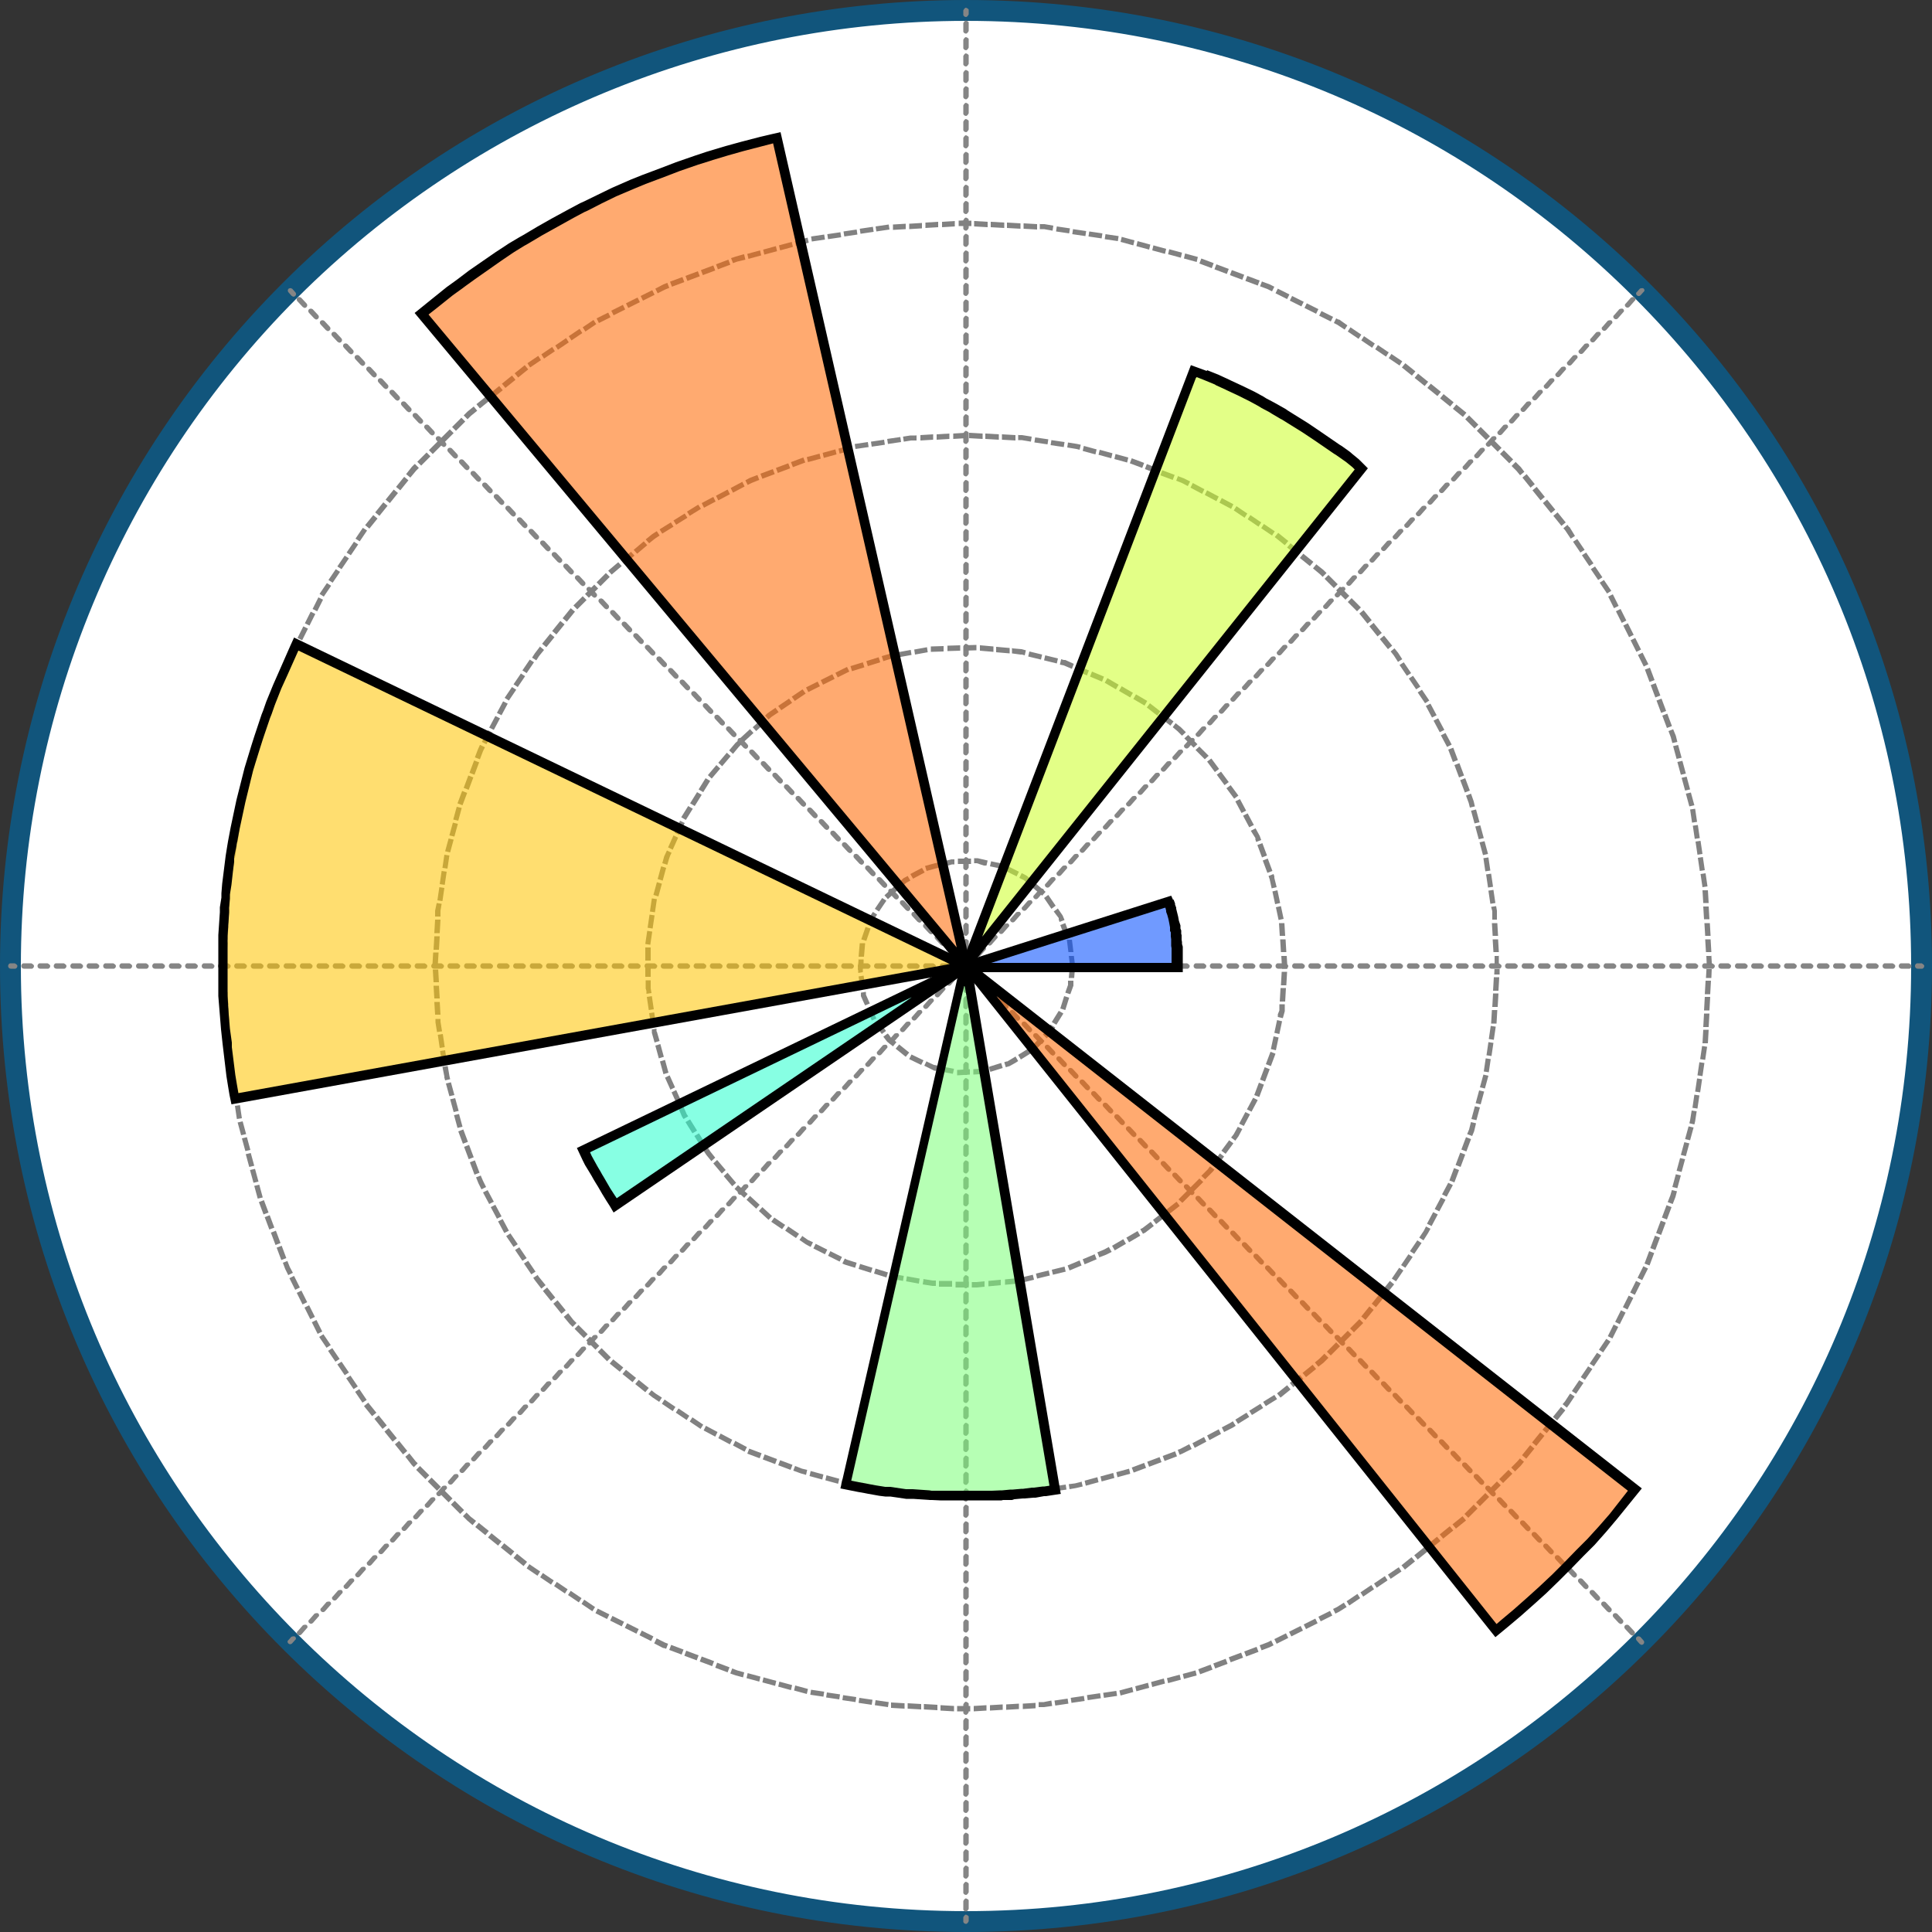 <?xml version="1.0" encoding="UTF-8"?>
<svg id="Layer_1" data-name="Layer 1" xmlns="http://www.w3.org/2000/svg" viewBox="0 0 50 50">
  <rect x="0" y="0" width="50" height="50" fill="#333333" stroke="none"/>
  <defs>
    <style>
      .cls-1 {
        fill: #858585;
      }

      .cls-1, .cls-2, .cls-3, .cls-4, .cls-5, .cls-6, .cls-7, .cls-8, .cls-9, .cls-10, .cls-11 {
        stroke-width: 0px;
      }

      .cls-2 {
        fill: rgba(255, 104, 0, .56);
      }

      .cls-3 {
        fill: #818181;
      }

      .cls-4 {
        fill: rgba(41, 255, 206, .56);
      }

      .cls-5 {
        fill: rgba(0, 76, 255, .56);
      }

      .cls-6 {
        fill: #11557c;
      }

      .cls-7 {
        fill: rgba(255, 196, 0, .56);
      }

      .cls-8 {
        fill: #000;
      }

      .cls-9 {
        fill: rgba(125, 255, 122, .56);
      }

      .cls-10 {
        fill: #fff;
      }

      .cls-11 {
        fill: rgba(206, 255, 41, .56);
      }
    </style>
  </defs>
  <path class="cls-10" d="M25,49.73c13.66,0,24.73-11.07,24.73-24.73S38.66.27,25,.27C18.44.27,12.15,2.88,7.51,7.51,2.88,12.15.27,18.44.27,25c0,13.66,11.07,24.73,24.73,24.73h0Z"/>
  <path class="cls-6" d="M25,0c-6.63,0-12.99,2.63-17.68,7.32C2.63,12.01,0,18.37,0,25c0,13.81,11.19,25,25,25s25-11.19,25-25S38.81,0,25,0ZM25,.54c13.51,0,24.46,10.95,24.46,24.46s-10.95,24.46-24.46,24.46S.54,38.51.54,25c0-6.49,2.58-12.71,7.16-17.3C12.29,3.12,18.51.54,25,.54Z"/>
  <path class="cls-1" d="M25,49.55s.06.02.07.05h0v.12s-.03.07-.07.07c-.03,0-.06-.02-.07-.05h0v-.12s.03-.07.07-.07ZM25,49.13s.06.02.07.05h0v.22s-.03.07-.07.07c-.03,0-.06-.02-.07-.05h0v-.22s.03-.07.07-.07ZM25,48.7s.06.02.07.05h0v.22s-.03.07-.07.07c-.03,0-.06-.02-.07-.05h0v-.22s.03-.07.07-.07ZM25,48.28s.06.02.07.05h0v.22s-.03.07-.07.07c-.03,0-.06-.02-.07-.05h0v-.22s.03-.07.07-.07ZM25,47.86s.06.02.07.05h0v.22s-.03.07-.07.07c-.03,0-.06-.02-.07-.05h0v-.22s.03-.07.07-.07ZM25,47.43s.06.02.07.05h0v.22s-.03.07-.07.07c-.03,0-.06-.02-.07-.05h0v-.22s.03-.07.07-.07ZM25,47.01s.06.02.07.05h0v.22s-.03.07-.07.07c-.03,0-.06-.02-.07-.05h0v-.22s.03-.07.07-.07ZM25,46.58s.06.02.07.05h0v.22s-.03.07-.07.07c-.03,0-.06-.02-.07-.05h0v-.22s.03-.07.07-.07ZM25,46.16s.06.02.07.05h0v.22s-.03.07-.07.07c-.03,0-.06-.02-.07-.05h0v-.22s.03-.07.07-.07ZM25,45.73s.06.02.07.05h0v.22s-.03.07-.07.07c-.03,0-.06-.02-.07-.05h0v-.22s.03-.07.07-.07ZM25,45.31s.06.02.07.05h0v.22s-.03.07-.07.07c-.03,0-.06-.02-.07-.05h0v-.22s.03-.07.07-.07ZM25,44.88s.06.02.07.05h0v.22s-.03.07-.07.07c-.03,0-.06-.02-.07-.05h0v-.22s.03-.07.07-.07ZM25,44.46s.06.02.07.05h0v.22s-.03.07-.07.07c-.03,0-.06-.02-.07-.05h0v-.22s.03-.07.07-.07ZM25,44.04s.06.02.07.05h0v.22s-.03.07-.07.07c-.03,0-.06-.02-.07-.05h0v-.22s.03-.07.07-.07ZM25,43.61s.06.02.07.05h0v.22s-.03.07-.07.07c-.03,0-.06-.02-.07-.05h0v-.22s.03-.07.07-.07ZM25,43.19s.06.02.07.05h0v.22s-.03.07-.07.07c-.03,0-.06-.02-.07-.05h0v-.22s.03-.07.07-.07ZM25,42.76s.06.02.07.05h0v.22s-.03.07-.07.07c-.03,0-.06-.02-.07-.05h0v-.22s.03-.07.07-.07ZM25,42.34s.06.02.07.05h0v.22s-.03.07-.07.07c-.03,0-.06-.02-.07-.05h0v-.22s.03-.07.07-.07ZM7.54,42.36s.07-.03.1,0c.02.02.03.06,0,.08h0s-.08.09-.08.09c-.03.03-.07.03-.1,0-.02-.02-.03-.06,0-.08h0s.08-.09.08-.09ZM42.36,42.36s.06-.03.08,0h.01s.08.09.08.09c.03.03.03.07,0,.1-.02.02-.06.03-.08,0h-.01s-.08-.09-.08-.09c-.03-.03-.03-.07,0-.1ZM7.84,42.06s.07-.03.1,0c.02.02.03.06,0,.08h0s-.14.16-.14.16c-.03.03-.07.03-.1,0-.02-.02-.03-.06,0-.08h0s.14-.16.14-.16ZM42.06,42.06s.06-.03.08,0h.01s.14.15.14.15c.03.03.03.07,0,.1-.02.02-.06.03-.08,0h-.01s-.14-.15-.14-.15c-.03-.03-.03-.07,0-.1ZM25,41.91s.06.02.07.05h0v.22s-.03.07-.07.07c-.03,0-.06-.02-.07-.05h0v-.22s.03-.07.07-.07ZM8.14,41.76s.07-.03.1,0c.02.02.03.06,0,.08h0s-.14.16-.14.16c-.03.03-.07.03-.1,0-.02-.02-.03-.06,0-.08h0s.14-.16.14-.16ZM41.76,41.76s.06-.03.08,0h.01s.14.15.14.15c.03.03.03.07,0,.1-.02.02-.06.03-.08,0h-.01s-.14-.15-.14-.15c-.03-.03-.03-.07,0-.1ZM25,41.49s.06.02.07.05h0v.22s-.03.07-.07.07c-.03,0-.06-.02-.07-.05h0v-.22s.03-.07.07-.07ZM8.45,41.46s.07-.03.1,0c.02.02.03.06,0,.08h0s-.14.16-.14.16c-.03.03-.07.03-.1,0-.02-.02-.03-.06,0-.08h0s.14-.16.14-.16ZM41.46,41.46s.06-.03.08,0h.01s.14.15.14.15c.03.03.03.07,0,.1-.02.02-.06.03-.08,0h-.01s-.14-.15-.14-.15c-.03-.03-.03-.07,0-.1ZM8.75,41.16s.07-.03.1,0c.02.02.03.06,0,.08h0s-.14.16-.14.16c-.03.03-.07.03-.1,0-.02-.02-.03-.06,0-.08h0s.14-.16.14-.16ZM41.16,41.16s.06-.03.08,0h.01s.14.15.14.15c.03.03.03.07,0,.1-.02.02-.06.03-.08,0h-.01s-.14-.15-.14-.15c-.03-.03-.03-.07,0-.1ZM25,41.06s.06.02.07.05h0v.22s-.03.07-.07.07c-.03,0-.06-.02-.07-.05h0v-.22s.03-.07.07-.07ZM9.05,40.86s.07-.03.1,0c.02.02.03.06,0,.08h0s-.14.16-.14.16c-.03.03-.07.03-.1,0-.02-.02-.03-.06,0-.08h0s.14-.16.14-.16ZM40.86,40.86s.06-.03.08,0h.01s.14.15.14.15c.03.03.03.07,0,.1-.02.02-.06.03-.08,0h-.01s-.14-.15-.14-.15c-.03-.03-.03-.07,0-.1ZM25,40.64s.06.02.07.05h0v.22s-.03.07-.07.07c-.03,0-.06-.02-.07-.05h0v-.22s.03-.07.07-.07ZM9.35,40.56s.07-.03.1,0c.02.02.03.06,0,.08h0s-.14.16-.14.16c-.03.03-.07.03-.1,0-.02-.02-.03-.06,0-.08h0s.14-.16.14-.16ZM40.56,40.56s.06-.03.08,0h.01s.14.15.14.15c.03.03.03.07,0,.1-.02.02-.06.03-.08,0h-.01s-.14-.15-.14-.15c-.03-.03-.03-.07,0-.1ZM25,40.21s.06.02.07.05h0v.22s-.03.07-.07.07c-.03,0-.06-.02-.07-.05h0v-.22s.03-.07.07-.07ZM9.65,40.26s.07-.03.1,0c.02.02.03.06,0,.08h0s-.14.16-.14.16c-.03.03-.07.03-.1,0-.02-.02-.03-.06,0-.08h0s.14-.16.14-.16ZM40.26,40.26s.06-.03.08,0h.01s.14.15.14.15c.03.03.03.07,0,.1-.02.02-.06.03-.08,0h-.01s-.14-.15-.14-.15c-.03-.03-.03-.07,0-.1ZM9.95,39.96s.07-.03.1,0c.02.02.03.06,0,.08h0s-.14.16-.14.16c-.03.03-.07.03-.1,0-.02-.02-.03-.06,0-.08h0s.14-.16.14-.16ZM39.96,39.96s.06-.03.08,0h.01s.14.15.14.15c.03.03.03.07,0,.1-.02.02-.06.03-.08,0h-.01s-.14-.15-.14-.15c-.03-.03-.03-.07,0-.1ZM25,39.79s.06.02.07.05h0v.22s-.03.07-.07.07c-.03,0-.06-.02-.07-.05h0v-.22s.03-.07.07-.07ZM10.25,39.66s.07-.03.1,0c.02.02.03.06,0,.08h0s-.14.16-.14.16c-.03.03-.07.03-.1,0-.02-.02-.03-.06,0-.08h0s.14-.16.14-.16ZM39.66,39.66s.06-.03.08,0h.01s.14.15.14.15c.03.03.03.07,0,.1-.02.02-.06.03-.08,0h-.01s-.14-.15-.14-.15c-.03-.03-.03-.07,0-.1ZM25,39.37s.06.02.07.05h0v.22s-.03.07-.07.07c-.03,0-.06-.02-.07-.05h0v-.22s.03-.07.07-.07ZM39.36,39.36s.06-.03.08,0h.01s.14.15.14.15c.03.03.03.07,0,.1-.02.02-.06.03-.08,0h-.01s-.14-.15-.14-.15c-.03-.03-.03-.07,0-.1ZM10.55,39.36s.07-.03.1,0c.02.02.03.06,0,.08h0s-.14.16-.14.16c-.03.03-.07.03-.1,0-.02-.02-.03-.06,0-.08h0s.14-.16.14-.16ZM10.85,39.06s.07-.03.1,0c.02.02.03.06,0,.08h0s-.14.16-.14.16c-.03.03-.07.03-.1,0-.02-.02-.03-.06,0-.08h0s.14-.16.14-.16ZM39.06,39.06s.06-.03.08,0h.01s.14.15.14.15c.03.03.03.07,0,.1-.02.02-.06.03-.08,0h-.01s-.14-.15-.14-.15c-.03-.03-.03-.07,0-.1ZM25,38.94s.06.02.07.05h0v.22s-.03.07-.07.07c-.03,0-.06-.02-.07-.05h0v-.22s.03-.07.07-.07ZM38.76,38.76s.06-.03.08,0h.01s.14.15.14.15c.03.03.03.07,0,.1-.02.02-.06.03-.08,0h-.01s-.14-.15-.14-.15c-.03-.03-.03-.07,0-.1ZM11.15,38.76s.07-.03.1,0c.02.02.03.06,0,.08h0s-.14.16-.14.16c-.03.03-.07.03-.1,0-.02-.02-.03-.06,0-.08h0s.14-.16.14-.16ZM25,38.52s.06.02.07.05h0v.22s-.03.07-.07.07c-.03,0-.06-.02-.07-.05h0v-.22s.03-.07.07-.07ZM11.45,38.46s.07-.03.1,0c.02.02.03.06,0,.08h0s-.14.16-.14.16c-.03.03-.07.03-.1,0-.02-.02-.03-.06,0-.08h0s.14-.16.14-.16ZM38.46,38.46s.06-.03.08,0h.01s.14.15.14.15c.03.03.03.07,0,.1-.02.02-.06.03-.08,0h-.01s-.14-.15-.14-.15c-.03-.03-.03-.07,0-.1ZM25,38.09s.06.02.07.05h0v.22s-.03.07-.07.07c-.03,0-.06-.02-.07-.05h0v-.22s.03-.07.07-.07ZM38.16,38.16s.06-.03.08,0h.01s.14.15.14.15c.03.03.03.07,0,.1-.02.02-.06.03-.08,0h-.01s-.14-.15-.14-.15c-.03-.03-.03-.07,0-.1ZM11.75,38.16s.07-.03.1,0c.02.02.03.06,0,.08h0s-.14.16-.14.16c-.03.03-.07.03-.1,0-.02-.02-.03-.06,0-.08h0s.14-.16.14-.16ZM37.86,37.86s.06-.03.08,0h.01s.14.15.14.15c.03.03.03.07,0,.1-.02.02-.06.03-.08,0h-.01s-.14-.15-.14-.15c-.03-.03-.03-.07,0-.1ZM12.05,37.86s.07-.03.1,0c.02.02.03.06,0,.08h0s-.14.16-.14.16c-.03.03-.07.03-.1,0-.02-.02-.03-.06,0-.08h0s.14-.16.14-.16ZM25,37.67s.06.02.07.05h0v.22s-.03.07-.07.07c-.03,0-.06-.02-.07-.05h0v-.22s.03-.07.07-.07ZM37.56,37.56s.06-.03.08,0h.01s.14.15.14.15c.03.03.03.07,0,.1-.02.02-.06.03-.08,0h-.01s-.14-.15-.14-.15c-.03-.03-.03-.07,0-.1ZM12.35,37.56s.07-.03.1,0c.02.02.03.06,0,.08h0s-.14.16-.14.16c-.03.03-.07.03-.1,0-.02-.02-.03-.06,0-.08h0s.14-.16.14-.16ZM25,37.24s.06.02.07.05h0v.22s-.03.07-.07.07c-.03,0-.06-.02-.07-.05h0v-.22s.03-.07.07-.07ZM37.26,37.26s.06-.03.08,0h.01s.14.15.14.15c.03.03.03.07,0,.1-.02.02-.06.03-.08,0h-.01s-.14-.15-.14-.15c-.03-.03-.03-.07,0-.1ZM12.65,37.26s.07-.03.1,0c.02.02.03.06,0,.08h0s-.14.16-.14.16c-.03.03-.07.03-.1,0-.02-.02-.03-.06,0-.08h0s.14-.16.14-.16ZM36.96,36.96s.06-.03.08,0h.01s.14.15.14.15c.03.03.03.07,0,.1-.02.02-.06.03-.08,0h-.01s-.14-.15-.14-.15c-.03-.03-.03-.07,0-.1ZM12.95,36.96s.07-.03.1,0c.02.02.03.06,0,.08h0s-.14.16-.14.16c-.03.03-.07.03-.1,0-.02-.02-.03-.06,0-.08h0s.14-.16.14-.16ZM25,36.82s.06.02.07.05h0v.22s-.03.07-.07.07c-.03,0-.06-.02-.07-.05h0v-.22s.03-.07.07-.07ZM36.66,36.66s.06-.03.08,0h.01s.14.15.14.15c.03.03.03.07,0,.1-.02.02-.06.03-.08,0h-.01s-.14-.15-.14-.15c-.03-.03-.03-.07,0-.1ZM13.25,36.66s.07-.03.1,0c.02.02.03.06,0,.08h0s-.14.16-.14.16c-.03.03-.07.03-.1,0-.02-.02-.03-.06,0-.08h0s.14-.16.14-.16ZM25,36.39s.06.02.07.05h0v.22s-.03.07-.07.07c-.03,0-.06-.02-.07-.05h0v-.22s.03-.07.07-.07ZM13.55,36.36s.07-.03.1,0c.02.02.03.06,0,.08h0s-.14.16-.14.16c-.03.03-.07.03-.1,0-.02-.02-.03-.06,0-.08h0s.14-.16.14-.16ZM36.36,36.36s.06-.03.08,0h.01s.14.15.14.15c.03.03.03.07,0,.1-.02.02-.06.03-.08,0h-.01s-.14-.15-.14-.15c-.03-.03-.03-.07,0-.1ZM13.85,36.06s.07-.03.1,0c.02.02.03.06,0,.08h0s-.14.16-.14.16c-.03.03-.07.03-.1,0-.02-.02-.03-.06,0-.08h0s.14-.16.14-.16ZM36.06,36.06s.06-.03.08,0h.01s.14.15.14.15c.03.03.03.07,0,.1-.02.02-.06.03-.08,0h-.01s-.14-.15-.14-.15c-.03-.03-.03-.07,0-.1ZM25,35.97s.06.02.07.05h0v.22s-.03.07-.07.07c-.03,0-.06-.02-.07-.05h0v-.22s.03-.07.07-.07ZM14.15,35.76s.07-.03.1,0c.02.02.03.06,0,.08h0s-.14.16-.14.16c-.03.03-.07.03-.1,0-.02-.02-.03-.06,0-.08h0s.14-.16.14-.16ZM35.76,35.76s.06-.03.08,0h.01s.14.15.14.15c.03.03.03.07,0,.1-.02.02-.06.03-.08,0h-.01s-.14-.15-.14-.15c-.03-.03-.03-.07,0-.1ZM25,35.55s.06.02.07.05h0v.22s-.03.07-.07.07c-.03,0-.06-.02-.07-.05h0v-.22s.03-.07.07-.07ZM14.45,35.46s.07-.03.1,0c.02.02.03.06,0,.08h0s-.14.16-.14.16c-.03.03-.07.03-.1,0-.02-.02-.03-.06,0-.08h0s.14-.16.14-.16ZM35.46,35.46s.06-.03.08,0h.01s.14.15.14.15c.03.03.03.07,0,.1-.02.02-.06.03-.08,0h-.01s-.14-.15-.14-.15c-.03-.03-.03-.07,0-.1ZM25,35.12s.06.02.07.05h0v.22s-.03.07-.07.07c-.03,0-.06-.02-.07-.05h0v-.22s.03-.07.07-.07ZM14.75,35.16s.07-.03.1,0c.02.02.03.06,0,.08h0s-.14.16-.14.16c-.03.03-.07.03-.1,0-.02-.02-.03-.06,0-.08h0s.14-.16.14-.16ZM35.16,35.16s.06-.03.08,0h.01s.14.15.14.15c.03.03.03.07,0,.1-.02.02-.06.03-.08,0h-.01s-.14-.15-.14-.15c-.03-.03-.03-.07,0-.1ZM34.86,34.86s.06-.03.08,0h.01s.14.15.14.15c.03.03.03.07,0,.1-.02.02-.06.03-.08,0h-.01s-.14-.15-.14-.15c-.03-.03-.03-.07,0-.1ZM15.05,34.86s.07-.03.1,0c.02.02.03.06,0,.08h0s-.14.16-.14.16c-.03.03-.07.03-.1,0-.02-.02-.03-.06,0-.08h0s.14-.16.14-.16ZM25,34.7s.06.02.07.05h0v.22s-.03.07-.07.07c-.03,0-.06-.02-.07-.05h0v-.22s.03-.07.07-.07ZM15.35,34.56s.07-.03.1,0c.02.02.03.06,0,.08h0s-.14.16-.14.16c-.03.03-.07.03-.1,0-.02-.02-.03-.06,0-.08h0s.14-.16.14-.16ZM34.56,34.56s.06-.03.08,0h.01s.14.15.14.15c.03.03.03.07,0,.1-.02.02-.06.03-.08,0h-.01s-.14-.15-.14-.15c-.03-.03-.03-.07,0-.1ZM25,34.27s.06.02.07.05h0v.22s-.03.07-.07.07c-.03,0-.06-.02-.07-.05h0v-.22s.03-.07.07-.07ZM15.65,34.26s.07-.03.1,0c.02.02.03.06,0,.08h0s-.14.16-.14.16c-.03.03-.07.03-.1,0-.02-.02-.03-.06,0-.08h0s.14-.16.14-.16ZM34.26,34.26s.06-.03.08,0h.01s.14.15.14.15c.03.03.03.07,0,.1-.02.02-.06.03-.08,0h-.01s-.14-.15-.14-.15c-.03-.03-.03-.07,0-.1ZM15.95,33.96s.07-.03.1,0c.02.02.03.06,0,.08h0s-.14.16-.14.16c-.03.03-.07.03-.1,0-.02-.02-.03-.06,0-.08h0s.14-.16.14-.16ZM33.96,33.96s.06-.03.08,0h.01s.14.15.14.15c.03.03.03.07,0,.1-.02.02-.06.03-.08,0h-.01s-.14-.15-.14-.15c-.03-.03-.03-.07,0-.1ZM25,33.85s.06.02.07.05h0v.22s-.03.07-.07.07c-.03,0-.06-.02-.07-.05h0v-.22s.03-.07.07-.07ZM33.66,33.66s.06-.03.08,0h.01s.14.15.14.15c.03.03.03.07,0,.1-.02.02-.06.03-.08,0h-.01s-.14-.15-.14-.15c-.03-.03-.03-.07,0-.1ZM16.25,33.66s.07-.03.1,0c.02.02.03.06,0,.08h0s-.14.16-.14.16c-.03.03-.07.03-.1,0-.02-.02-.03-.06,0-.08h0s.14-.16.14-.16ZM25,33.42s.06.02.07.05h0v.22s-.03.07-.07.07c-.03,0-.06-.02-.07-.05h0v-.22s.03-.07.07-.07ZM33.36,33.36s.06-.03.08,0h.01s.14.15.14.15c.03.03.03.07,0,.1-.02.02-.06.03-.08,0h-.01s-.14-.15-.14-.15c-.03-.03-.03-.07,0-.1ZM16.55,33.36s.07-.03.1,0c.02.02.03.06,0,.08h0s-.14.16-.14.16c-.03.03-.07.03-.1,0-.02-.02-.03-.06,0-.08h0s.14-.16.14-.16ZM25,33s.06.02.07.05h0v.22s-.03.07-.07.07c-.03,0-.06-.02-.07-.05h0v-.22s.03-.07.07-.07ZM33.06,33.06s.06-.03.08,0h.01s.14.15.14.15c.03.03.03.07,0,.1-.02.02-.06.03-.08,0h-.01s-.14-.15-.14-.15c-.03-.03-.03-.07,0-.1ZM16.85,33.06s.07-.03.1,0c.02.02.03.06,0,.08h0s-.14.16-.14.16c-.03.03-.07.03-.1,0-.02-.02-.03-.06,0-.08h0s.14-.16.14-.16ZM32.76,32.76s.06-.03.08,0h.01s.14.15.14.15c.03.03.03.07,0,.1-.02.02-.06.03-.08,0h-.01s-.14-.15-.14-.15c-.03-.03-.03-.07,0-.1ZM17.15,32.76s.07-.03.1,0c.02.02.03.06,0,.08h0s-.14.16-.14.16c-.03.03-.07.03-.1,0-.02-.02-.03-.06,0-.08h0s.14-.16.14-.16ZM25,32.57s.06.02.07.05h0v.22s-.03.07-.07.07c-.03,0-.06-.02-.07-.05h0v-.22s.03-.07.07-.07ZM17.45,32.46s.07-.03.1,0c.02.02.03.06,0,.08h0s-.14.16-.14.16c-.03.03-.07.03-.1,0-.02-.02-.03-.06,0-.08h0s.14-.16.14-.16ZM32.46,32.46s.06-.03.08,0h.01s.14.15.14.15c.03.03.03.07,0,.1-.02.02-.06.03-.08,0h-.01s-.14-.15-.14-.15c-.03-.03-.03-.07,0-.1ZM25,32.15s.06.02.07.05h0v.22s-.03.07-.07.07c-.03,0-.06-.02-.07-.05h0v-.22s.03-.07.07-.07ZM17.75,32.16s.07-.03.1,0c.02.02.03.06,0,.08h0s-.14.16-.14.16c-.03.03-.07.03-.1,0-.02-.02-.03-.06,0-.08h0s.14-.16.14-.16ZM32.16,32.16s.06-.03.08,0h.01s.14.15.14.15c.03.03.03.07,0,.1-.02.02-.06.03-.08,0h-.01s-.14-.15-.14-.15c-.03-.03-.03-.07,0-.1ZM18.05,31.86s.07-.03.1,0c.02.02.03.06,0,.08h0s-.14.16-.14.16c-.03.03-.07.03-.1,0-.02-.02-.03-.06,0-.08h0s.14-.16.14-.16ZM31.86,31.86s.06-.03.08,0h.01s.14.15.14.15c.03.03.03.07,0,.1-.02.02-.06.03-.08,0h-.01s-.14-.15-.14-.15c-.03-.03-.03-.07,0-.1ZM25,31.72s.06.02.07.05h0v.22s-.03.07-.07.07c-.03,0-.06-.02-.07-.05h0v-.22s.03-.07.07-.07ZM18.35,31.56s.07-.03.1,0c.02.02.03.06,0,.08h0s-.14.16-.14.16c-.03.03-.07.03-.1,0-.02-.02-.03-.06,0-.08h0s.14-.16.14-.16ZM31.56,31.56s.06-.03.08,0h.01s.14.15.14.15c.03.03.03.07,0,.1-.02.02-.06.03-.08,0h-.01s-.14-.15-.14-.15c-.03-.03-.03-.07,0-.1ZM25,31.3s.06.02.07.05h0v.22s-.03.07-.07.07c-.03,0-.06-.02-.07-.05h0v-.22s.03-.07.07-.07ZM18.65,31.26s.07-.03.1,0c.02.02.03.06,0,.08h0s-.14.16-.14.16c-.03.03-.07.03-.1,0-.02-.02-.03-.06,0-.08h0s.14-.16.14-.16ZM31.26,31.26s.06-.03.08,0h.01s.14.15.14.15c.03.03.03.07,0,.1-.02.02-.06.03-.08,0h-.01s-.14-.15-.14-.15c-.03-.03-.03-.07,0-.1ZM18.95,30.96s.07-.03.1,0c.02.02.03.06,0,.08h0s-.14.16-.14.16c-.03.03-.07.03-.1,0-.02-.02-.03-.06,0-.08h0s.14-.16.14-.16ZM30.96,30.96s.06-.03.08,0h.01s.14.15.14.15c.03.03.03.07,0,.1-.02.02-.06.03-.08,0h-.01s-.14-.15-.14-.15c-.03-.03-.03-.07,0-.1ZM25,30.88s.06.02.07.05h0v.22s-.03.07-.07.07c-.03,0-.06-.02-.07-.05h0v-.22s.03-.07.07-.07ZM19.25,30.66s.07-.03.1,0c.02.02.03.06,0,.08h0s-.14.16-.14.16c-.03.03-.07.03-.1,0-.02-.02-.03-.06,0-.08h0s.14-.16.14-.16ZM30.66,30.66s.06-.03.08,0h.01s.14.15.14.15c.03.03.03.07,0,.1-.02.02-.06.03-.08,0h-.01s-.14-.15-.14-.15c-.03-.03-.03-.07,0-.1ZM25,30.45s.06.02.07.05h0v.22s-.03.07-.07.07c-.03,0-.06-.02-.07-.05h0v-.22s.03-.07.07-.07ZM19.55,30.36s.07-.03.1,0c.02.02.03.06,0,.08h0s-.14.16-.14.16c-.03.03-.07.03-.1,0-.02-.02-.03-.06,0-.08h0s.14-.16.14-.16ZM30.36,30.36s.06-.03.08,0h.01s.14.15.14.15c.03.03.03.07,0,.1-.02.02-.06.03-.08,0h-.01s-.14-.15-.14-.15c-.03-.03-.03-.07,0-.1ZM25,30.03s.06.02.07.05h0v.22s-.03.07-.07.07c-.03,0-.06-.02-.07-.05h0v-.22s.03-.07.07-.07ZM30.06,30.06s.06-.03.08,0h.01s.14.15.14.15c.03.03.03.07,0,.1-.02.02-.06.03-.08,0h-.01s-.14-.15-.14-.15c-.03-.03-.03-.07,0-.1ZM19.85,30.06s.07-.03.1,0c.02.02.03.06,0,.08h0s-.14.16-.14.16c-.03.03-.07.03-.1,0-.02-.02-.03-.06,0-.08h0s.14-.16.14-.16ZM29.76,29.76s.06-.03.08,0h.01s.14.15.14.15c.03.03.03.07,0,.1-.02.02-.06.03-.08,0h-.01s-.14-.15-.14-.15c-.03-.03-.03-.07,0-.1ZM20.15,29.76s.07-.03.1,0c.02.02.03.06,0,.08h0s-.14.16-.14.16c-.03.03-.07.03-.1,0-.02-.02-.03-.06,0-.08h0s.14-.16.14-.16ZM25,29.6s.06.02.07.05h0v.22s-.03.07-.07.07c-.03,0-.06-.02-.07-.05h0v-.22s.03-.07.07-.07ZM29.46,29.46s.06-.03.08,0h.01s.14.15.14.15c.03.03.03.07,0,.1-.02.02-.06.03-.08,0h-.01s-.14-.15-.14-.15c-.03-.03-.03-.07,0-.1ZM20.45,29.46s.07-.03.1,0c.02.02.03.06,0,.08h0s-.14.16-.14.16c-.03.03-.07.03-.1,0-.02-.02-.03-.06,0-.08h0s.14-.16.14-.16ZM25,29.18s.06.02.07.05h0v.22s-.03.07-.07.07c-.03,0-.06-.02-.07-.05h0v-.22s.03-.07.07-.07ZM29.16,29.16s.06-.03.08,0h.01s.14.15.14.15c.03.03.03.07,0,.1-.02.02-.06.03-.08,0h-.01s-.14-.15-.14-.15c-.03-.03-.03-.07,0-.1ZM20.75,29.16s.07-.03.1,0c.02.02.03.06,0,.08h0s-.14.16-.14.16c-.03.03-.07.03-.1,0-.02-.02-.03-.06,0-.08h0s.14-.16.14-.16ZM28.86,28.85s.06-.03.08,0h.01s.14.15.14.15c.03.03.03.07,0,.1-.02.02-.06.03-.08,0h-.01s-.14-.15-.14-.15c-.03-.03-.03-.07,0-.1ZM21.05,28.85s.07-.03.1,0c.02.02.03.06,0,.08h0s-.14.16-.14.16c-.03.03-.07.03-.1,0-.02-.02-.03-.06,0-.08h0s.14-.16.14-.16ZM25,28.75s.06.02.07.05h0v.22s-.03.07-.07.07c-.03,0-.06-.02-.07-.05h0v-.22s.03-.07.07-.07ZM21.35,28.55s.07-.03.1,0c.02.02.03.06,0,.08h0s-.14.16-.14.16c-.03.03-.07.03-.1,0-.02-.02-.03-.06,0-.08h0s.14-.16.14-.16ZM28.56,28.55s.06-.03.08,0h.01s.14.15.14.15c.03.03.03.07,0,.1-.02.02-.06.03-.08,0h-.01s-.14-.15-.14-.15c-.03-.03-.03-.07,0-.1ZM25,28.33s.06.02.07.05h0v.22s-.03.07-.07.07c-.03,0-.06-.02-.07-.05h0v-.22s.03-.07.07-.07ZM21.65,28.25s.07-.03.1,0c.02.02.03.06,0,.08h0s-.14.16-.14.16c-.03.03-.07.03-.1,0-.02-.02-.03-.06,0-.08h0s.14-.16.14-.16ZM28.26,28.25s.06-.03.08,0h.01s.14.15.14.15c.03.03.03.07,0,.1-.02.02-.06.03-.08,0h-.01s-.14-.15-.14-.15c-.03-.03-.03-.07,0-.1ZM25,27.9s.06.02.07.05h0v.22s-.03.07-.07.07c-.03,0-.06-.02-.07-.05h0v-.22s.03-.07.07-.07ZM21.95,27.95s.07-.03.1,0c.02.02.03.06,0,.08h0s-.14.16-.14.16c-.03.03-.07.03-.1,0-.02-.02-.03-.06,0-.08h0s.14-.16.14-.16ZM27.96,27.95s.06-.03.08,0h.01s.14.15.14.15c.03.03.03.07,0,.1-.02.02-.06.03-.08,0h-.01s-.14-.15-.14-.15c-.03-.03-.03-.07,0-.1ZM22.25,27.65s.07-.03.1,0c.02.02.03.06,0,.08h0s-.14.16-.14.16c-.03.03-.07.03-.1,0-.02-.02-.03-.06,0-.08h0s.14-.16.14-.16ZM27.66,27.65s.06-.03.08,0h.01s.14.15.14.15c.03.03.03.07,0,.1-.02.02-.06.03-.08,0h-.01s-.14-.15-.14-.15c-.03-.03-.03-.07,0-.1ZM25,27.48s.06.02.07.05h0v.22s-.03.07-.07.07c-.03,0-.06-.02-.07-.05h0v-.22s.03-.07.07-.07ZM22.55,27.35s.07-.03.1,0c.02.02.03.06,0,.08h0s-.14.16-.14.16c-.03.03-.07.03-.1,0-.02-.02-.03-.06,0-.08h0s.14-.16.14-.16ZM27.36,27.35s.06-.03.08,0h.01s.14.15.14.15c.03.03.03.07,0,.1-.02.02-.06.03-.08,0h-.01s-.14-.15-.14-.15c-.03-.03-.03-.07,0-.1ZM25,27.06s.06.02.07.05h0v.22s-.03.07-.07.07c-.03,0-.06-.02-.07-.05h0v-.22s.03-.07.07-.07ZM22.85,27.05s.07-.03.1,0c.02.02.03.06,0,.08h0s-.14.16-.14.16c-.03.03-.07.03-.1,0-.02-.02-.03-.06,0-.08h0s.14-.16.14-.16ZM27.06,27.05s.06-.03.08,0h.01s.14.15.14.15c.03.03.03.07,0,.1-.02.02-.06.03-.08,0h-.01s-.14-.15-.14-.15c-.03-.03-.03-.07,0-.1ZM23.15,26.75s.07-.03.1,0c.02.02.03.06,0,.08h0s-.14.16-.14.16c-.03.03-.07.03-.1,0-.02-.02-.03-.06,0-.08h0s.14-.16.14-.16ZM26.76,26.75s.06-.03.08,0h.01s.14.15.14.15c.03.03.03.07,0,.1-.02.02-.06.03-.08,0h-.01s-.14-.15-.14-.15c-.03-.03-.03-.07,0-.1ZM25,26.63s.06.02.07.05h0v.22s-.03.07-.07.07c-.03,0-.06-.02-.07-.05h0v-.22s.03-.07.07-.07ZM23.45,26.45s.07-.03.1,0c.02.02.03.06,0,.08h0s-.14.16-.14.16c-.03.03-.07.03-.1,0-.02-.02-.03-.06,0-.08h0s.14-.16.14-.16ZM26.46,26.45s.06-.03.08,0h.01s.14.15.14.15c.03.03.03.07,0,.1-.02.02-.06.03-.08,0h-.01s-.14-.15-.14-.15c-.03-.03-.03-.07,0-.1ZM25,26.21s.06.02.07.05h0v.22s-.03.07-.07.07c-.03,0-.06-.02-.07-.05h0v-.22s.03-.07.07-.07ZM23.75,26.15s.07-.03.1,0c.02.02.03.06,0,.08h0s-.14.16-.14.16c-.03.03-.07.03-.1,0-.02-.02-.03-.06,0-.08h0s.14-.16.14-.16ZM26.15,26.15s.06-.03.08,0h.01s.14.15.14.15c.03.03.03.07,0,.1-.02.02-.06.03-.08,0h-.01s-.14-.15-.14-.15c-.03-.03-.03-.07,0-.1ZM25,25.78s.06.02.07.05h0v.22s-.03.07-.07.07c-.03,0-.06-.02-.07-.05h0v-.22s.03-.07.07-.07ZM24.05,25.85s.07-.03.1,0c.02.02.03.06,0,.08h0s-.14.16-.14.16c-.03.03-.07.03-.1,0-.02-.02-.03-.06,0-.08h0s.14-.16.14-.16ZM25.85,25.85s.06-.03.08,0h.01s.14.15.14.15c.03.03.03.07,0,.1-.02.02-.06.03-.08,0h-.01s-.14-.15-.14-.15c-.03-.03-.03-.07,0-.1ZM24.35,25.55s.07-.03.1,0c.02.02.03.06,0,.08h0s-.14.16-.14.16c-.03.03-.07.03-.1,0-.02-.02-.03-.06,0-.08h0s.14-.16.14-.16ZM25.55,25.55s.06-.03.08,0h.01s.14.15.14.15c.03.03.03.07,0,.1-.02.02-.06.03-.08,0h-.01s-.14-.15-.14-.15c-.03-.03-.03-.07,0-.1ZM25,25.36s.06.02.07.05h0v.22s-.03.07-.07.07c-.03,0-.06-.02-.07-.05h0v-.22s.03-.07.07-.07ZM25.25,25.25s.06-.03.08,0h.01s.14.15.14.15c.03.03.03.07,0,.1-.02.02-.06.03-.08,0h-.01s-.14-.15-.14-.15c-.03-.03-.03-.07,0-.1ZM24.65,25.25s.07-.03.1,0c.02.02.03.06,0,.08h0s-.14.16-.14.16c-.03.03-.07.03-.1,0-.02-.02-.03-.06,0-.08h0s.14-.16.14-.16ZM25,24.73s.06.02.07.05h0s0,.05,0,.05l.03-.03s.06-.03.08,0h.01s.03.07,0,.09h0s-.03.04-.03.04h.04s.06.02.07.05h0s-.02.07-.05.08h-.01s-.04,0-.04,0l.03.03s.03.06,0,.08h0s-.06.04-.08.02h-.01s-.03-.04-.03-.04v.04s-.02.06-.05.07h-.01s-.06-.02-.07-.05h0s0-.05,0-.05l-.03.03s-.06.03-.08,0h-.01s-.03-.07,0-.09h0s.03-.04.03-.04h-.04s-.06-.02-.07-.05h0s.02-.07.05-.08h.01s.04,0,.04,0l-.03-.03s-.03-.06,0-.08h0s.06-.04.08-.02h.01s.03.04.03.04v-.04s.02-.06.05-.07h.01ZM.81,24.93s.07.03.07.07c0,.03-.02.06-.05.07h-.01s-.2,0-.2,0c-.04,0-.07-.03-.07-.07,0-.03.02-.06.05-.07h.01s.2,0,.2,0ZM37.52,24.93s.07.03.07.07c0,.03-.02.06-.05.07h-.01s-.2,0-.2,0c-.04,0-.07-.03-.07-.07,0-.03.02-.06.05-.07h.01s.2,0,.2,0ZM16.51,24.93s.07.03.07.07c0,.03-.02.06-.05.07h-.01s-.2,0-.2,0c-.04,0-.07-.03-.07-.07,0-.03.02-.06.05-.07h.01s.2,0,.2,0ZM16.09,24.93s.07.03.07.07c0,.03-.02.06-.05.07h-.01s-.2,0-.2,0c-.04,0-.07-.03-.07-.07,0-.03.02-.06.05-.07h.01s.2,0,.2,0ZM15.66,24.93s.07.03.07.07c0,.03-.02.06-.05.07h-.01s-.2,0-.2,0c-.04,0-.07-.03-.07-.07,0-.03.02-.06.05-.07h.01s.2,0,.2,0ZM15.24,24.93s.07.03.07.07c0,.03-.02.06-.05.07h-.01s-.2,0-.2,0c-.04,0-.07-.03-.07-.07,0-.03.02-.06.05-.07h.01s.2,0,.2,0ZM14.81,24.93s.07.03.07.07c0,.03-.02.06-.05.07h-.01s-.2,0-.2,0c-.04,0-.07-.03-.07-.07,0-.03.02-.06.05-.07h.01s.2,0,.2,0ZM14.39,24.93s.07.03.07.07c0,.03-.02.06-.05.07h-.01s-.2,0-.2,0c-.04,0-.07-.03-.07-.07,0-.03.02-.06.05-.07h.01s.2,0,.2,0ZM13.97,24.93s.07.03.07.07c0,.03-.02.06-.05.07h-.01s-.2,0-.2,0c-.04,0-.07-.03-.07-.07,0-.03.02-.06.05-.07h.01s.2,0,.2,0ZM16.94,24.93s.07.03.07.07c0,.03-.02.06-.05.07h-.01s-.2,0-.2,0c-.04,0-.07-.03-.07-.07,0-.03.02-.06.05-.07h.01s.2,0,.2,0ZM13.54,24.93s.07.03.07.07c0,.03-.02.06-.05.07h-.01s-.2,0-.2,0c-.04,0-.07-.03-.07-.07,0-.03.02-.06.05-.07h.01s.2,0,.2,0ZM13.12,24.93s.07.03.07.07c0,.03-.02.06-.05.07h-.01s-.2,0-.2,0c-.04,0-.07-.03-.07-.07,0-.03.02-.06.05-.07h.01s.2,0,.2,0ZM12.69,24.93s.07.03.07.07c0,.03-.02.06-.05.07h-.01s-.2,0-.2,0c-.04,0-.07-.03-.07-.07,0-.03.02-.06.05-.07h.01s.2,0,.2,0ZM12.27,24.93s.07.03.07.07c0,.03-.02.06-.05.07h-.01s-.2,0-.2,0c-.04,0-.07-.03-.07-.07,0-.03.02-.06.05-.07h.01s.2,0,.2,0ZM11.84,24.93s.07.03.07.07c0,.03-.02.06-.05.07h-.01s-.2,0-.2,0c-.04,0-.07-.03-.07-.07,0-.03.02-.06.05-.07h.01s.2,0,.2,0ZM22.88,24.93s.07.03.07.07c0,.03-.02.06-.05.07h-.01s-.2,0-.2,0c-.04,0-.07-.03-.07-.07,0-.03.02-.06.05-.07h.01s.2,0,.2,0ZM22.46,24.93s.07.03.07.07c0,.03-.02.06-.05.07h-.01s-.2,0-.2,0c-.04,0-.07-.03-.07-.07,0-.03.02-.06.05-.07h.01s.2,0,.2,0ZM22.03,24.93s.07.03.07.07c0,.03-.02.06-.05.07h-.01s-.2,0-.2,0c-.04,0-.07-.03-.07-.07,0-.03.02-.06.05-.07h.01s.2,0,.2,0ZM21.61,24.93s.07.03.07.07c0,.03-.02.06-.05.07h-.01s-.2,0-.2,0c-.04,0-.07-.03-.07-.07,0-.03.02-.06.05-.07h.01s.2,0,.2,0ZM21.18,24.93s.07.03.07.07c0,.03-.02.06-.05.07h-.01s-.2,0-.2,0c-.04,0-.07-.03-.07-.07,0-.03.02-.06.05-.07h.01s.2,0,.2,0ZM20.76,24.93s.07.03.07.07c0,.03-.02.06-.05.07h-.01s-.2,0-.2,0c-.04,0-.07-.03-.07-.07,0-.03.02-.06.05-.07h.01s.2,0,.2,0ZM20.33,24.93s.07.03.07.07c0,.03-.02.06-.05.07h-.01s-.2,0-.2,0c-.04,0-.07-.03-.07-.07,0-.03.02-.06.05-.07h.01s.2,0,.2,0ZM19.91,24.93s.07.03.07.07c0,.03-.02.06-.05.07h-.01s-.2,0-.2,0c-.04,0-.07-.03-.07-.07,0-.03.02-.06.05-.07h.01s.2,0,.2,0ZM19.48,24.93s.07.03.07.07c0,.03-.02.06-.05.07h-.01s-.2,0-.2,0c-.04,0-.07-.03-.07-.07,0-.03.02-.06.05-.07h.01s.2,0,.2,0ZM19.06,24.93s.07.03.07.07c0,.03-.02.06-.05.07h-.01s-.2,0-.2,0c-.04,0-.07-.03-.07-.07,0-.03.02-.06.05-.07h.01s.2,0,.2,0ZM18.63,24.93s.07.03.07.07c0,.03-.02.06-.05.07h-.01s-.2,0-.2,0c-.04,0-.07-.03-.07-.07,0-.03.02-.06.05-.07h.01s.2,0,.2,0ZM18.21,24.93s.07.03.07.07c0,.03-.02.06-.05.07h-.01s-.2,0-.2,0c-.04,0-.07-.03-.07-.07,0-.03.02-.06.05-.07h.01s.2,0,.2,0ZM17.79,24.93s.07.03.07.07c0,.03-.02.06-.05.07h-.01s-.2,0-.2,0c-.04,0-.07-.03-.07-.07,0-.03.02-.06.05-.07h.01s.2,0,.2,0ZM17.36,24.93s.07.03.07.07c0,.03-.02.06-.05.07h-.01s-.2,0-.2,0c-.04,0-.07-.03-.07-.07,0-.03.02-.06.05-.07h.01s.2,0,.2,0ZM11.42,24.93s.07.03.07.07c0,.03-.02.06-.05.07h-.01s-.2,0-.2,0c-.04,0-.07-.03-.07-.07,0-.03.02-.06.05-.07h.01s.2,0,.2,0ZM23.3,24.93s.07.03.07.07c0,.03-.02.06-.05.07h-.01s-.2,0-.2,0c-.04,0-.07-.03-.07-.07,0-.03.02-.06.05-.07h.01s.2,0,.2,0ZM23.73,24.93s.07.03.07.07c0,.03-.02.06-.05.07h-.01s-.2,0-.2,0c-.04,0-.07-.03-.07-.07,0-.03.02-.06.05-.07h.01s.2,0,.2,0ZM10.99,24.93s.07.03.07.07c0,.03-.02.06-.05.07h-.01s-.2,0-.2,0c-.04,0-.07-.03-.07-.07,0-.03.02-.06.05-.07h.01s.2,0,.2,0ZM48.13,24.93s.07.03.07.07c0,.03-.02.06-.05.07h-.01s-.2,0-.2,0c-.04,0-.07-.03-.07-.07,0-.03.02-.06.05-.07h.01s.2,0,.2,0ZM48.55,24.93s.07.03.07.07c0,.03-.02.06-.05.07h-.01s-.2,0-.2,0c-.04,0-.07-.03-.07-.07,0-.03.02-.06.05-.07h.01s.2,0,.2,0ZM48.98,24.93s.07.03.07.07c0,.03-.02.06-.05.07h-.01s-.2,0-.2,0c-.04,0-.07-.03-.07-.07,0-.03.02-.06.05-.07h.01s.2,0,.2,0ZM49.4,24.93s.07.03.07.07c0,.03-.02.06-.05.07h-.01s-.2,0-.2,0c-.04,0-.07-.03-.07-.07,0-.03.02-.06.05-.07h.01s.2,0,.2,0ZM1.65,24.93s.07.03.07.07c0,.03-.02.06-.05.07h-.01s-.2,0-.2,0c-.04,0-.07-.03-.07-.07,0-.03.02-.06.05-.07h.01s.2,0,.2,0ZM2.08,24.93s.07.03.07.07c0,.03-.02.06-.05.07h-.01s-.2,0-.2,0c-.04,0-.07-.03-.07-.07,0-.03.02-.06.05-.07h.01s.2,0,.2,0ZM2.5,24.93s.07.03.07.07c0,.03-.02.06-.05.07h-.01s-.2,0-.2,0c-.04,0-.07-.03-.07-.07,0-.03.02-.06.05-.07h.01s.2,0,.2,0ZM2.93,24.93s.07.03.07.07c0,.03-.02.06-.05.07h-.01s-.2,0-.2,0c-.04,0-.07-.03-.07-.07,0-.03.02-.06.05-.07h.01s.2,0,.2,0ZM3.35,24.93s.07.03.07.07c0,.03-.02.06-.05.07h-.01s-.2,0-.2,0c-.04,0-.07-.03-.07-.07,0-.03.02-.06.05-.07h.01s.2,0,.2,0ZM3.78,24.93s.07.03.07.07c0,.03-.02.06-.05.07h-.01s-.2,0-.2,0c-.04,0-.07-.03-.07-.07,0-.03.02-.06.05-.07h.01s.2,0,.2,0ZM4.2,24.93s.07.03.07.07c0,.03-.02.06-.05.07h-.01s-.2,0-.2,0c-.04,0-.07-.03-.07-.07,0-.03.02-.06.05-.07h.01s.2,0,.2,0ZM4.63,24.93s.07.03.07.07c0,.03-.02.06-.05.07h-.01s-.2,0-.2,0c-.04,0-.07-.03-.07-.07,0-.03.02-.06.05-.07h.01s.2,0,.2,0ZM5.05,24.93s.07.03.07.07c0,.03-.02.06-.05.07h-.01s-.2,0-.2,0c-.04,0-.07-.03-.07-.07,0-.03.02-.06.05-.07h.01s.2,0,.2,0ZM5.48,24.93s.07.03.07.07c0,.03-.02.06-.05.07h-.01s-.2,0-.2,0c-.04,0-.07-.03-.07-.07,0-.03.02-.06.05-.07h.01s.2,0,.2,0ZM5.9,24.93s.07.03.07.07c0,.03-.02.06-.05.07h-.01s-.2,0-.2,0c-.04,0-.07-.03-.07-.07,0-.03.02-.06.05-.07h.01s.2,0,.2,0ZM6.32,24.93s.07.03.07.07c0,.03-.02.06-.05.07h-.01s-.2,0-.2,0c-.04,0-.07-.03-.07-.07,0-.03.02-.06.05-.07h.01s.2,0,.2,0ZM6.75,24.93s.07.03.07.07c0,.03-.02.06-.05.07h-.01s-.2,0-.2,0c-.04,0-.07-.03-.07-.07,0-.03.02-.06.05-.07h.01s.2,0,.2,0ZM7.17,24.93s.07.03.07.07c0,.03-.02.06-.05.07h-.01s-.2,0-.2,0c-.04,0-.07-.03-.07-.07,0-.03.02-.06.05-.07h.01s.2,0,.2,0ZM7.6,24.93s.07.03.07.07c0,.03-.02.06-.05.07h-.01s-.2,0-.2,0c-.04,0-.07-.03-.07-.07,0-.03.02-.06.05-.07h.01s.2,0,.2,0ZM8.02,24.93s.07.03.07.07c0,.03-.02.06-.05.07h-.01s-.2,0-.2,0c-.04,0-.07-.03-.07-.07,0-.03.02-.06.05-.07h.01s.2,0,.2,0ZM8.45,24.93s.07.03.07.07c0,.03-.02.06-.05.07h-.01s-.2,0-.2,0c-.04,0-.07-.03-.07-.07,0-.03.02-.06.05-.07h.01s.2,0,.2,0ZM8.87,24.93s.07.03.07.07c0,.03-.02.06-.05.07h-.01s-.2,0-.2,0c-.04,0-.07-.03-.07-.07,0-.03.02-.06.05-.07h.01s.2,0,.2,0ZM9.3,24.93s.07.03.07.07c0,.03-.02.06-.05.07h-.01s-.2,0-.2,0c-.04,0-.07-.03-.07-.07,0-.03.02-.06.05-.07h.01s.2,0,.2,0ZM9.72,24.93s.07.03.07.07c0,.03-.02.06-.05.07h-.01s-.2,0-.2,0c-.04,0-.07-.03-.07-.07,0-.03.02-.06.05-.07h.01s.2,0,.2,0ZM25.63,24.93s.07.03.07.07c0,.03-.02.06-.05.07h-.01s-.2,0-.2,0c-.04,0-.07-.03-.07-.07,0-.03.02-.06.05-.07h.01s.2,0,.2,0ZM10.57,24.93s.07.03.07.07c0,.03-.02.06-.05.07h-.01s-.2,0-.2,0c-.04,0-.07-.03-.07-.07,0-.03.02-.06.05-.07h.01s.2,0,.2,0ZM26.48,24.93s.07.03.07.07c0,.03-.02.06-.05.07h-.01s-.2,0-.2,0c-.04,0-.07-.03-.07-.07,0-.03.02-.06.05-.07h.01s.2,0,.2,0ZM26.9,24.93s.07.03.07.07c0,.03-.02.06-.05.07h-.01s-.2,0-.2,0c-.04,0-.07-.03-.07-.07,0-.03.02-.06.05-.07h.01s.2,0,.2,0ZM27.33,24.93s.07.03.07.07c0,.03-.02.06-.05.07h-.01s-.2,0-.2,0c-.04,0-.07-.03-.07-.07,0-.03.02-.06.05-.07h.01s.2,0,.2,0ZM27.75,24.93s.07.03.07.07c0,.03-.02.06-.05.07h-.01s-.2,0-.2,0c-.04,0-.07-.03-.07-.07,0-.03.02-.06.05-.07h.01s.2,0,.2,0ZM28.18,24.93s.07.03.07.07c0,.03-.02.06-.05.07h-.01s-.2,0-.2,0c-.04,0-.07-.03-.07-.07,0-.03.02-.06.05-.07h.01s.2,0,.2,0ZM28.6,24.93s.07.03.07.07c0,.03-.02.06-.05.07h-.01s-.2,0-.2,0c-.04,0-.07-.03-.07-.07,0-.03.02-.06.05-.07h.01s.2,0,.2,0ZM29.03,24.93s.07.03.07.07c0,.03-.02.06-.05.07h-.01s-.2,0-.2,0c-.04,0-.07-.03-.07-.07,0-.03.02-.06.05-.07h.01s.2,0,.2,0ZM29.45,24.93s.07.03.07.07c0,.03-.02.06-.05.07h-.01s-.2,0-.2,0c-.04,0-.07-.03-.07-.07,0-.03.02-.06.05-.07h.01s.2,0,.2,0ZM29.88,24.93s.07.03.07.07c0,.03-.02.06-.05.07h-.01s-.2,0-.2,0c-.04,0-.07-.03-.07-.07,0-.03.02-.06.05-.07h.01s.2,0,.2,0ZM30.3,24.93s.07.03.07.07c0,.03-.02.06-.05.07h-.01s-.2,0-.2,0c-.04,0-.07-.03-.07-.07,0-.03.02-.06.05-.07h.01s.2,0,.2,0ZM30.72,24.93s.07.03.07.07c0,.03-.02.06-.05.07h-.01s-.2,0-.2,0c-.04,0-.07-.03-.07-.07,0-.03.02-.06.05-.07h.01s.2,0,.2,0ZM31.15,24.93s.07.03.07.07c0,.03-.02.06-.05.07h-.01s-.2,0-.2,0c-.04,0-.07-.03-.07-.07,0-.03.02-.06.05-.07h.01s.2,0,.2,0ZM31.57,24.93s.07.03.07.07c0,.03-.02.06-.05.07h-.01s-.2,0-.2,0c-.04,0-.07-.03-.07-.07,0-.03.02-.06.05-.07h.01s.2,0,.2,0ZM32,24.93s.07.03.07.07c0,.03-.02.06-.05.07h-.01s-.2,0-.2,0c-.04,0-.07-.03-.07-.07,0-.03.02-.06.05-.07h.01s.2,0,.2,0ZM32.42,24.93s.07.03.07.07c0,.03-.02.06-.05.07h-.01s-.2,0-.2,0c-.04,0-.07-.03-.07-.07,0-.03.02-.06.05-.07h.01s.2,0,.2,0ZM32.85,24.93s.07.03.07.07c0,.03-.02.06-.05.07h-.01s-.2,0-.2,0c-.04,0-.07-.03-.07-.07,0-.03.02-.06.05-.07h.01s.2,0,.2,0ZM33.27,24.93s.07.03.07.07c0,.03-.02.06-.05.07h-.01s-.2,0-.2,0c-.04,0-.07-.03-.07-.07,0-.03.02-.06.05-.07h.01s.2,0,.2,0ZM33.7,24.93s.07.03.07.07c0,.03-.02.06-.05.07h-.01s-.2,0-.2,0c-.04,0-.07-.03-.07-.07,0-.03.02-.06.05-.07h.01s.2,0,.2,0ZM34.12,24.93s.07.03.07.07c0,.03-.02.06-.05.07h-.01s-.2,0-.2,0c-.04,0-.07-.03-.07-.07,0-.03.02-.06.05-.07h.01s.2,0,.2,0ZM34.54,24.93s.07.03.07.07c0,.03-.02.06-.05.07h-.01s-.2,0-.2,0c-.04,0-.07-.03-.07-.07,0-.03.02-.06.05-.07h.01s.2,0,.2,0ZM34.97,24.93s.07.03.07.07c0,.03-.02.06-.05.07h-.01s-.2,0-.2,0c-.04,0-.07-.03-.07-.07,0-.03.02-.06.05-.07h.01s.2,0,.2,0ZM35.39,24.93s.07.03.07.07c0,.03-.02.06-.05.07h-.01s-.2,0-.2,0c-.04,0-.07-.03-.07-.07,0-.03.02-.06.05-.07h.01s.2,0,.2,0ZM47.7,24.93s.07.03.07.07c0,.03-.02.06-.05.07h-.01s-.2,0-.2,0c-.04,0-.07-.03-.07-.07,0-.03.02-.06.05-.07h.01s.2,0,.2,0ZM35.82,24.93s.07.03.07.07c0,.03-.02.06-.05.07h-.01s-.2,0-.2,0c-.04,0-.07-.03-.07-.07,0-.03.02-.06.05-.07h.01s.2,0,.2,0ZM36.24,24.93s.07.03.07.07c0,.03-.02.06-.05.07h-.01s-.2,0-.2,0c-.04,0-.07-.03-.07-.07,0-.03.02-.06.05-.07h.01s.2,0,.2,0ZM36.67,24.93s.07.03.07.07c0,.03-.02.06-.05.07h-.01s-.2,0-.2,0c-.04,0-.07-.03-.07-.07,0-.03.02-.06.05-.07h.01s.2,0,.2,0ZM37.09,24.93s.07.03.07.07c0,.03-.02.06-.05.07h-.01s-.2,0-.2,0c-.04,0-.07-.03-.07-.07,0-.03.02-.06.05-.07h.01s.2,0,.2,0ZM49.73,24.93s.07.03.07.07c0,.03-.02.06-.05.07h-.01s-.11,0-.11,0c-.04,0-.07-.03-.07-.07,0-.03.02-.06.05-.07h.01s.11,0,.11,0ZM37.94,24.93s.07.03.07.07c0,.03-.02.06-.05.07h-.01s-.2,0-.2,0c-.04,0-.07-.03-.07-.07,0-.03.02-.06.05-.07h.01s.2,0,.2,0ZM38.37,24.93s.07.03.07.07c0,.03-.02.06-.05.07h-.01s-.2,0-.2,0c-.04,0-.07-.03-.07-.07,0-.03.02-.06.05-.07h.01s.2,0,.2,0ZM38.79,24.93s.07.03.07.07c0,.03-.02.06-.05.07h-.01s-.2,0-.2,0c-.04,0-.07-.03-.07-.07,0-.03.02-.06.05-.07h.01s.2,0,.2,0ZM39.21,24.93s.07.03.07.07c0,.03-.02.06-.05.07h-.01s-.2,0-.2,0c-.04,0-.07-.03-.07-.07,0-.03.02-.06.05-.07h.01s.2,0,.2,0ZM39.64,24.93s.07.03.07.07c0,.03-.02.06-.05.07h-.01s-.2,0-.2,0c-.04,0-.07-.03-.07-.07,0-.03.02-.06.05-.07h.01s.2,0,.2,0ZM40.06,24.93s.07.03.07.07c0,.03-.02.06-.05.07h-.01s-.2,0-.2,0c-.04,0-.07-.03-.07-.07,0-.03.02-.06.05-.07h.01s.2,0,.2,0ZM40.49,24.93s.07.03.07.07c0,.03-.02.06-.05.07h-.01s-.2,0-.2,0c-.04,0-.07-.03-.07-.07,0-.03.02-.06.05-.07h.01s.2,0,.2,0ZM40.91,24.93s.07.03.07.07c0,.03-.02.06-.05.07h-.01s-.2,0-.2,0c-.04,0-.07-.03-.07-.07,0-.03.02-.06.05-.07h.01s.2,0,.2,0ZM41.34,24.93s.07.03.07.07c0,.03-.02.06-.05.07h-.01s-.2,0-.2,0c-.04,0-.07-.03-.07-.07,0-.03.02-.06.05-.07h.01s.2,0,.2,0ZM41.76,24.93s.07.03.07.07c0,.03-.02.06-.05.07h-.01s-.2,0-.2,0c-.04,0-.07-.03-.07-.07,0-.03.02-.06.05-.07h.01s.2,0,.2,0ZM42.19,24.93s.07.03.07.07c0,.03-.02.06-.05.07h-.01s-.2,0-.2,0c-.04,0-.07-.03-.07-.07,0-.03.02-.06.05-.07h.01s.2,0,.2,0ZM42.61,24.93s.07.03.07.07c0,.03-.02.06-.05.07h-.01s-.2,0-.2,0c-.04,0-.07-.03-.07-.07,0-.03.02-.06.05-.07h.01s.2,0,.2,0ZM43.03,24.93s.07.03.07.07c0,.03-.02.06-.05.07h-.01s-.2,0-.2,0c-.04,0-.07-.03-.07-.07,0-.03.02-.06.05-.07h.01s.2,0,.2,0ZM43.46,24.93s.07.03.07.07c0,.03-.02.06-.05.07h-.01s-.2,0-.2,0c-.04,0-.07-.03-.07-.07,0-.03.02-.06.05-.07h.01s.2,0,.2,0ZM43.88,24.93s.07.03.07.07c0,.03-.02.06-.05.07h-.01s-.2,0-.2,0c-.04,0-.07-.03-.07-.07,0-.03.02-.06.05-.07h.01s.2,0,.2,0ZM26.05,24.93s.07.03.07.07c0,.03-.02.06-.05.07h-.01s-.2,0-.2,0c-.04,0-.07-.03-.07-.07,0-.03.02-.06.05-.07h.01s.2,0,.2,0ZM44.31,24.93s.07.03.07.07c0,.03-.02.06-.05.07h-.01s-.2,0-.2,0c-.04,0-.07-.03-.07-.07,0-.03.02-.06.05-.07h.01s.2,0,.2,0ZM44.73,24.93s.07.03.07.07c0,.03-.02.06-.05.07h-.01s-.2,0-.2,0c-.04,0-.07-.03-.07-.07,0-.03.02-.06.05-.07h.01s.2,0,.2,0ZM45.16,24.93s.07.03.07.07c0,.03-.02.06-.05.07h-.01s-.2,0-.2,0c-.04,0-.07-.03-.07-.07,0-.03.02-.06.05-.07h.01s.2,0,.2,0ZM45.58,24.93s.07.03.07.07c0,.03-.02.06-.05.07h-.01s-.2,0-.2,0c-.04,0-.07-.03-.07-.07,0-.03.02-.06.05-.07h.01s.2,0,.2,0ZM46.01,24.93s.07.03.07.07c0,.03-.02.06-.05.07h-.01s-.2,0-.2,0c-.04,0-.07-.03-.07-.07,0-.03.02-.06.05-.07h.01s.2,0,.2,0ZM46.43,24.93s.07.03.07.07c0,.03-.02.06-.05.07h-.01s-.2,0-.2,0c-.04,0-.07-.03-.07-.07,0-.03.02-.06.05-.07h.01s.2,0,.2,0ZM46.86,24.93s.07.03.07.07c0,.03-.02.06-.05.07h-.01s-.2,0-.2,0c-.04,0-.07-.03-.07-.07,0-.03.02-.06.05-.07h.01s.2,0,.2,0ZM47.28,24.93s.07.03.07.07c0,.03-.02.06-.05.07h-.01s-.2,0-.2,0c-.04,0-.07-.03-.07-.07,0-.03.02-.06.05-.07h.01s.2,0,.2,0ZM.38,24.93s.07.03.07.07c0,.03-.02.06-.05.07h-.01s-.11,0-.11,0c-.04,0-.07-.03-.07-.07,0-.03.02-.06.05-.07h.01s.11,0,.11,0ZM24.58,24.93s.07.03.07.07c0,.03-.02.06-.05.07h-.01s-.2,0-.2,0c-.04,0-.07-.03-.07-.07,0-.03.02-.06.05-.07h.01s.2,0,.2,0ZM24.15,24.93s.07.03.07.07c0,.03-.02.06-.05.07h-.01s-.2,0-.2,0c-.04,0-.07-.03-.07-.07,0-.03.02-.06.05-.07h.01s.2,0,.2,0ZM1.23,24.93s.07.03.07.07c0,.03-.02.06-.05.07h-.01s-.2,0-.2,0c-.04,0-.07-.03-.07-.07,0-.03.02-.06.05-.07h.01s.2,0,.2,0ZM10.14,24.93s.07.03.07.07c0,.03-.02.06-.05.07h-.01s-.2,0-.2,0c-.04,0-.07-.03-.07-.07,0-.03.02-.06.05-.07h.01s.2,0,.2,0ZM25.4,24.51s.07-.03.1,0c.02.02.03.06,0,.08h0s-.14.16-.14.16c-.03.03-.07.03-.1,0-.02-.02-.03-.06,0-.08h0s.14-.16.14-.16ZM24.51,24.51s.06-.03.08,0h.01s.14.15.14.15c.03.03.03.07,0,.1-.02.02-.06.03-.08,0h-.01s-.14-.15-.14-.15c-.03-.03-.03-.07,0-.1ZM25,24.3s.06.02.07.05h0v.22s-.03.07-.07.07c-.03,0-.06-.02-.07-.05h0v-.22s.03-.07.07-.07ZM25.7,24.21s.07-.03.1,0c.02.02.03.06,0,.08h0s-.14.16-.14.16c-.03.03-.07.03-.1,0-.02-.02-.03-.06,0-.08h0s.14-.16.14-.16ZM24.21,24.21s.06-.03.08,0h.01s.14.15.14.15c.03.03.03.07,0,.1-.02.02-.06.03-.08,0h-.01s-.14-.15-.14-.15c-.03-.03-.03-.07,0-.1ZM25,23.88s.06.02.07.05h0v.22s-.03.07-.07.07c-.03,0-.06-.02-.07-.05h0v-.22s.03-.07.07-.07ZM23.91,23.91s.06-.03.08,0h.01s.14.15.14.15c.03.03.03.07,0,.1-.02.02-.06.03-.08,0h-.01s-.14-.15-.14-.15c-.03-.03-.03-.07,0-.1ZM26,23.91s.07-.03.1,0c.02.02.03.06,0,.08h0s-.14.16-.14.16c-.03.03-.07.03-.1,0-.02-.02-.03-.06,0-.08h0s.14-.16.14-.16ZM26.3,23.61s.07-.03.1,0c.02.02.03.06,0,.08h0s-.14.16-.14.16c-.03.03-.07.03-.1,0-.02-.02-.03-.06,0-.08h0s.14-.16.14-.16ZM23.61,23.61s.06-.03.08,0h.01s.14.15.14.15c.03.03.03.07,0,.1-.02.02-.06.03-.08,0h-.01s-.14-.15-.14-.15c-.03-.03-.03-.07,0-.1ZM25,23.46s.06.02.07.05h0v.22s-.03.07-.07.07c-.03,0-.06-.02-.07-.05h0v-.22s.03-.07.07-.07ZM23.31,23.31s.06-.03.08,0h.01s.14.15.14.15c.03.03.03.07,0,.1-.02.02-.06.03-.08,0h-.01s-.14-.15-.14-.15c-.03-.03-.03-.07,0-.1ZM26.6,23.31s.07-.03.1,0c.02.02.03.06,0,.08h0s-.14.16-.14.16c-.03.03-.07.03-.1,0-.02-.02-.03-.06,0-.08h0s.14-.16.14-.16ZM25,23.03s.06.02.07.05h0v.22s-.03.07-.07.07c-.03,0-.06-.02-.07-.05h0v-.22s.03-.07.07-.07ZM26.9,23.01s.07-.03.1,0c.02.02.03.06,0,.08h0s-.14.16-.14.16c-.03.03-.07.03-.1,0-.02-.02-.03-.06,0-.08h0s.14-.16.14-.16ZM23.01,23.01s.06-.03.08,0h.01s.14.15.14.15c.03.03.03.07,0,.1-.02.02-.06.03-.08,0h-.01s-.14-.15-.14-.15c-.03-.03-.03-.07,0-.1ZM27.2,22.71s.07-.03.1,0c.02.02.03.06,0,.08h0s-.14.16-.14.16c-.03.03-.07.03-.1,0-.02-.02-.03-.06,0-.08h0s.14-.16.14-.16ZM22.71,22.71s.06-.03.08,0h.01s.14.15.14.15c.03.03.03.07,0,.1-.02.02-.06.03-.08,0h-.01s-.14-.15-.14-.15c-.03-.03-.03-.07,0-.1ZM25,22.61s.06.02.07.05h0v.22s-.03.07-.07.07c-.03,0-.06-.02-.07-.05h0v-.22s.03-.07.07-.07ZM22.41,22.41s.06-.03.08,0h.01s.14.15.14.15c.03.03.03.07,0,.1-.02.02-.06.03-.08,0h-.01s-.14-.15-.14-.15c-.03-.03-.03-.07,0-.1ZM27.5,22.41s.07-.03.1,0c.02.02.03.06,0,.08h0s-.14.16-.14.16c-.03.03-.07.03-.1,0-.02-.02-.03-.06,0-.08h0s.14-.16.14-.16ZM25,22.18s.06.02.07.05h0v.22s-.03.07-.07.07c-.03,0-.06-.02-.07-.05h0v-.22s.03-.07.07-.07ZM22.11,22.11s.06-.03.08,0h.01s.14.15.14.15c.03.03.03.07,0,.1-.02.02-.06.03-.08,0h-.01s-.14-.15-.14-.15c-.03-.03-.03-.07,0-.1ZM27.8,22.11s.07-.03.1,0c.02.02.03.06,0,.08h0s-.14.16-.14.16c-.03.03-.07.03-.1,0-.02-.02-.03-.06,0-.08h0s.14-.16.14-.16ZM25,21.76s.06.02.07.05h0v.22s-.03.07-.07.07c-.03,0-.06-.02-.07-.05h0v-.22s.03-.07.07-.07ZM21.81,21.81s.06-.03.08,0h.01s.14.15.14.15c.03.03.03.07,0,.1-.02.02-.06.03-.08,0h-.01s-.14-.15-.14-.15c-.03-.03-.03-.07,0-.1ZM28.1,21.81s.07-.03.1,0c.02.02.03.06,0,.08h0s-.14.16-.14.16c-.03.03-.07.03-.1,0-.02-.02-.03-.06,0-.08h0s.14-.16.14-.16ZM28.4,21.51s.07-.03.1,0c.02.02.03.06,0,.08h0s-.14.16-.14.16c-.03.03-.07.03-.1,0-.02-.02-.03-.06,0-.08h0s.14-.16.14-.16ZM21.51,21.51s.06-.03.08,0h.01s.14.15.14.15c.03.03.03.07,0,.1-.02.02-.06.03-.08,0h-.01s-.14-.15-.14-.15c-.03-.03-.03-.07,0-.1ZM25,21.33s.06.02.07.05h0v.22s-.03.07-.07.07c-.03,0-.06-.02-.07-.05h0v-.22s.03-.07.07-.07ZM21.21,21.21s.06-.03.08,0h.01s.14.15.14.15c.03.03.03.07,0,.1-.02.02-.06.03-.08,0h-.01s-.14-.15-.14-.15c-.03-.03-.03-.07,0-.1ZM28.7,21.21s.07-.03.1,0c.02.02.03.06,0,.08h0s-.14.16-.14.16c-.03.03-.07.03-.1,0-.02-.02-.03-.06,0-.08h0s.14-.16.14-.16ZM25,20.91s.06.02.07.05h0v.22s-.03.07-.07.07c-.03,0-.06-.02-.07-.05h0v-.22s.03-.07.07-.07ZM20.91,20.91s.06-.03.08,0h.01s.14.15.14.15c.03.03.03.07,0,.1-.02.02-.06.03-.08,0h-.01s-.14-.15-.14-.15c-.03-.03-.03-.07,0-.1ZM29,20.91s.07-.03.1,0c.02.02.03.06,0,.08h0s-.14.16-.14.16c-.03.03-.07.03-.1,0-.02-.02-.03-.06,0-.08h0s.14-.16.14-.16ZM20.61,20.61s.06-.03.08,0h.01s.14.15.14.15c.03.03.03.07,0,.1-.02.02-.06.03-.08,0h-.01s-.14-.15-.14-.15c-.03-.03-.03-.07,0-.1ZM29.3,20.61s.07-.03.1,0c.02.02.03.06,0,.08h0s-.14.16-.14.16c-.03.03-.07.03-.1,0-.02-.02-.03-.06,0-.08h0s.14-.16.14-.16ZM25,20.48s.06.02.07.05h0v.22s-.03.07-.07.07c-.03,0-.06-.02-.07-.05h0v-.22s.03-.07.07-.07ZM20.31,20.31s.06-.03.08,0h.01s.14.15.14.15c.03.03.03.07,0,.1-.02.02-.06.03-.08,0h-.01s-.14-.15-.14-.15c-.03-.03-.03-.07,0-.1ZM29.6,20.31s.07-.03.1,0c.02.02.03.06,0,.08h0s-.14.16-.14.16c-.03.03-.07.03-.1,0-.02-.02-.03-.06,0-.08h0s.14-.16.14-.16ZM25,20.06s.06.02.07.05h0v.22s-.03.07-.07.07c-.03,0-.06-.02-.07-.05h0v-.22s.03-.07.07-.07ZM29.9,20.01s.07-.03.1,0c.02.02.03.06,0,.08h0s-.14.16-.14.16c-.03.03-.07.03-.1,0-.02-.02-.03-.06,0-.08h0s.14-.16.14-.16ZM20.01,20.01s.06-.03.08,0h.01s.14.15.14.15c.03.03.03.07,0,.1-.02.02-.06.03-.08,0h-.01s-.14-.15-.14-.15c-.03-.03-.03-.07,0-.1ZM25,19.64s.06.02.07.05h0v.22s-.03.07-.07.07c-.03,0-.06-.02-.07-.05h0v-.22s.03-.07.07-.07ZM19.71,19.71s.06-.03.08,0h.01s.14.15.14.15c.03.03.03.07,0,.1-.02.02-.06.03-.08,0h-.01s-.14-.15-.14-.15c-.03-.03-.03-.07,0-.1ZM30.2,19.71s.07-.03.1,0c.02.02.03.06,0,.08h0s-.14.16-.14.16c-.03.03-.07.03-.1,0-.02-.02-.03-.06,0-.08h0s.14-.16.14-.16ZM19.41,19.41s.06-.03.08,0h.01s.14.15.14.15c.03.03.03.07,0,.1-.02.02-.06.03-.08,0h-.01s-.14-.15-.14-.15c-.03-.03-.03-.07,0-.1ZM30.5,19.41s.07-.03.1,0c.02.02.03.06,0,.08h0s-.14.16-.14.16c-.03.03-.07.03-.1,0-.02-.02-.03-.06,0-.08h0s.14-.16.14-.16ZM25,19.21s.06.02.07.05h0v.22s-.03.07-.07.07c-.03,0-.06-.02-.07-.05h0v-.22s.03-.07.07-.07ZM30.8,19.11s.07-.03.1,0c.02.02.03.06,0,.08h0s-.14.16-.14.16c-.03.03-.07.03-.1,0-.02-.02-.03-.06,0-.08h0s.14-.16.14-.16ZM19.11,19.11s.06-.03.08,0h.01s.14.15.14.15c.03.03.03.07,0,.1-.02.02-.06.03-.08,0h-.01s-.14-.15-.14-.15c-.03-.03-.03-.07,0-.1ZM25,18.79s.06.02.07.05h0v.22s-.03.07-.07.07c-.03,0-.06-.02-.07-.05h0v-.22s.03-.07.07-.07ZM31.1,18.81s.07-.03.1,0c.02.02.03.06,0,.08h0s-.14.16-.14.16c-.03.03-.07.03-.1,0-.02-.02-.03-.06,0-.08h0s.14-.16.14-.16ZM18.81,18.81s.06-.03.08,0h.01s.14.15.14.15c.03.03.03.07,0,.1-.02.02-.06.03-.08,0h-.01s-.14-.15-.14-.15c-.03-.03-.03-.07,0-.1ZM31.4,18.51s.07-.03.1,0c.02.02.03.06,0,.08h0s-.14.16-.14.16c-.03.03-.07.03-.1,0-.02-.02-.03-.06,0-.08h0s.14-.16.14-.16ZM18.51,18.51s.06-.03.08,0h.01s.14.15.14.15c.03.03.03.07,0,.1-.02.02-.06.03-.08,0h-.01s-.14-.15-.14-.15c-.03-.03-.03-.07,0-.1ZM25,18.36s.06.02.07.05h0v.22s-.03.07-.07.07c-.03,0-.06-.02-.07-.05h0v-.22s.03-.07.07-.07ZM31.7,18.21s.07-.03.1,0c.02.02.03.06,0,.08h0s-.14.16-.14.16c-.03.03-.07.03-.1,0-.02-.02-.03-.06,0-.08h0s.14-.16.14-.16ZM18.21,18.21s.06-.03.08,0h.01s.14.15.14.15c.03.03.03.07,0,.1-.02.02-.06.03-.08,0h-.01s-.14-.15-.14-.15c-.03-.03-.03-.07,0-.1ZM25,17.94s.06.02.07.05h0v.22s-.03.07-.07.07c-.03,0-.06-.02-.07-.05h0v-.22s.03-.07.07-.07ZM32,17.9s.07-.03.1,0c.02.02.03.06,0,.08h0s-.14.16-.14.16c-.03.03-.07.03-.1,0-.02-.02-.03-.06,0-.08h0s.14-.16.14-.16ZM17.91,17.9s.06-.03.08,0h.01s.14.15.14.15c.03.03.03.07,0,.1-.02.02-.06.03-.08,0h-.01s-.14-.15-.14-.15c-.03-.03-.03-.07,0-.1ZM32.3,17.6s.07-.03.1,0c.02.02.03.06,0,.08h0s-.14.16-.14.16c-.03.03-.07.03-.1,0-.02-.02-.03-.06,0-.08h0s.14-.16.14-.16ZM17.61,17.6s.06-.03.08,0h.01s.14.15.14.15c.03.03.03.07,0,.1-.02.02-.06.03-.08,0h-.01s-.14-.15-.14-.15c-.03-.03-.03-.07,0-.1ZM25,17.51s.06.02.07.05h0v.22s-.03.07-.07.07c-.03,0-.06-.02-.07-.05h0v-.22s.03-.07.07-.07ZM32.6,17.3s.07-.03.1,0c.02.02.03.06,0,.08h0s-.14.16-.14.16c-.03.03-.07.03-.1,0-.02-.02-.03-.06,0-.08h0s.14-.16.14-.16ZM17.31,17.3s.06-.03.08,0h.01s.14.15.14.15c.03.03.03.07,0,.1-.02.02-.06.03-.08,0h-.01s-.14-.15-.14-.15c-.03-.03-.03-.07,0-.1ZM25,17.09s.06.02.07.05h0v.22s-.03.07-.07.07c-.03,0-.06-.02-.07-.05h0v-.22s.03-.07.07-.07ZM17.01,17s.06-.03.08,0h.01s.14.15.14.15c.03.03.03.07,0,.1-.02.02-.06.03-.08,0h-.01s-.14-.15-.14-.15c-.03-.03-.03-.07,0-.1ZM32.9,17s.07-.03.1,0c.02.02.03.06,0,.08h0s-.14.16-.14.16c-.03.03-.07.03-.1,0-.02-.02-.03-.06,0-.08h0s.14-.16.14-.16ZM25,16.66s.06.02.07.05h0v.22s-.03.07-.07.07c-.03,0-.06-.02-.07-.05h0v-.22s.03-.07.07-.07ZM33.2,16.7s.07-.03.1,0c.02.02.03.06,0,.08h0s-.14.16-.14.16c-.03.03-.07.03-.1,0-.02-.02-.03-.06,0-.08h0s.14-.16.14-.16ZM16.71,16.7s.06-.03.08,0h.01s.14.15.14.15c.03.03.03.07,0,.1-.02.02-.06.03-.08,0h-.01s-.14-.15-.14-.15c-.03-.03-.03-.07,0-.1ZM16.41,16.4s.06-.03.08,0h.01s.14.15.14.15c.03.03.03.07,0,.1-.02.02-.06.03-.08,0h-.01s-.14-.15-.14-.15c-.03-.03-.03-.07,0-.1ZM33.5,16.4s.07-.03.1,0c.02.02.03.06,0,.08h0s-.14.16-.14.16c-.03.03-.07.03-.1,0-.02-.02-.03-.06,0-.08h0s.14-.16.14-.16ZM25,16.24s.06.02.07.05h0v.22s-.03.07-.07.07c-.03,0-.06-.02-.07-.05h0v-.22s.03-.07.07-.07ZM33.8,16.1s.07-.03.1,0c.02.02.03.06,0,.08h0s-.14.16-.14.16c-.03.03-.07.03-.1,0-.02-.02-.03-.06,0-.08h0s.14-.16.14-.16ZM16.11,16.1s.06-.03.08,0h.01s.14.15.14.15c.03.03.03.07,0,.1-.02.02-.06.03-.08,0h-.01s-.14-.15-.14-.15c-.03-.03-.03-.07,0-.1ZM25,15.81s.06.02.07.05h0v.22s-.03.07-.07.07c-.03,0-.06-.02-.07-.05h0v-.22s.03-.07.07-.07ZM15.81,15.8s.06-.03.08,0h.01s.14.15.14.15c.03.03.03.07,0,.1-.02.02-.06.03-.08,0h-.01s-.14-.15-.14-.15c-.03-.03-.03-.07,0-.1ZM34.1,15.8s.07-.03.1,0c.02.02.03.06,0,.08h0s-.14.16-.14.16c-.03.03-.07.03-.1,0-.02-.02-.03-.06,0-.08h0s.14-.16.14-.16ZM15.51,15.5s.06-.03.08,0h.01s.14.15.14.15c.03.03.03.07,0,.1-.02.02-.06.03-.08,0h-.01s-.14-.15-.14-.15c-.03-.03-.03-.07,0-.1ZM34.4,15.5s.07-.03.1,0c.02.02.03.06,0,.08h0s-.14.16-.14.16c-.03.03-.07.03-.1,0-.02-.02-.03-.06,0-.08h0s.14-.16.14-.16ZM25,15.39s.06.02.07.05h0v.22s-.03.07-.07.07c-.03,0-.06-.02-.07-.05h0v-.22s.03-.07.07-.07ZM34.7,15.2s.07-.03.1,0c.02.02.03.06,0,.08h0s-.14.16-.14.16c-.03.03-.07.03-.1,0-.02-.02-.03-.06,0-.08h0s.14-.16.14-.16ZM15.2,15.2s.06-.03.08,0h.01s.14.15.14.15c.03.03.03.07,0,.1-.02.02-.06.03-.08,0h-.01s-.14-.15-.14-.15c-.03-.03-.03-.07,0-.1ZM25,14.97s.06.02.07.05h0v.22s-.03.07-.07.07c-.03,0-.06-.02-.07-.05h0v-.22s.03-.07.07-.07ZM14.9,14.9s.06-.03.08,0h.01s.14.15.14.15c.03.03.03.07,0,.1-.02.02-.06.03-.08,0h-.01s-.14-.15-.14-.15c-.03-.03-.03-.07,0-.1ZM35,14.9s.07-.03.1,0c.02.02.03.06,0,.08h0s-.14.16-.14.16c-.03.03-.07.03-.1,0-.02-.02-.03-.06,0-.08h0s.14-.16.14-.16ZM25,14.54s.06.02.07.05h0v.22s-.03.07-.07.07c-.03,0-.06-.02-.07-.05h0v-.22s.03-.07.07-.07ZM35.3,14.6s.07-.03.1,0c.02.02.03.06,0,.08h0s-.14.16-.14.16c-.03.03-.07.03-.1,0-.02-.02-.03-.06,0-.08h0s.14-.16.14-.16ZM14.6,14.6s.06-.03.08,0h.01s.14.15.14.15c.03.03.03.07,0,.1-.02.02-.06.03-.08,0h-.01s-.14-.15-.14-.15c-.03-.03-.03-.07,0-.1ZM14.3,14.3s.06-.03.08,0h.01s.14.15.14.15c.03.03.03.07,0,.1-.02.02-.06.03-.08,0h-.01s-.14-.15-.14-.15c-.03-.03-.03-.07,0-.1ZM35.6,14.3s.07-.03.1,0c.02.02.03.06,0,.08h0s-.14.16-.14.16c-.03.03-.07.03-.1,0-.02-.02-.03-.06,0-.08h0s.14-.16.14-.16ZM25,14.12s.06.02.07.05h0v.22s-.03.07-.07.07c-.03,0-.06-.02-.07-.05h0v-.22s.03-.07.07-.07ZM35.9,14s.07-.03.1,0c.02.02.03.06,0,.08h0s-.14.16-.14.16c-.03.03-.07.03-.1,0-.02-.02-.03-.06,0-.08h0s.14-.16.14-.16ZM14,14s.06-.03.08,0h.01s.14.15.14.15c.03.03.03.07,0,.1-.02.02-.06.03-.08,0h-.01s-.14-.15-.14-.15c-.03-.03-.03-.07,0-.1ZM25,13.69s.06.02.07.05h0v.22s-.03.07-.07.07c-.03,0-.06-.02-.07-.05h0v-.22s.03-.07.07-.07ZM36.2,13.7s.07-.03.1,0c.02.02.03.06,0,.08h0s-.14.16-.14.16c-.03.03-.07.03-.1,0-.02-.02-.03-.06,0-.08h0s.14-.16.14-.16ZM13.7,13.7s.06-.03.08,0h.01s.14.15.14.15c.03.03.03.07,0,.1-.02.02-.06.03-.08,0h-.01s-.14-.15-.14-.15c-.03-.03-.03-.07,0-.1ZM36.5,13.4s.07-.03.1,0c.02.02.03.06,0,.08h0s-.14.16-.14.16c-.03.03-.07.03-.1,0-.02-.02-.03-.06,0-.08h0s.14-.16.14-.16ZM13.4,13.4s.06-.03.08,0h.01s.14.15.14.15c.03.03.03.07,0,.1-.02.02-.06.03-.08,0h-.01s-.14-.15-.14-.15c-.03-.03-.03-.07,0-.1ZM25,13.27s.06.02.07.05h0v.22s-.03.07-.07.07c-.03,0-.06-.02-.07-.05h0v-.22s.03-.07.07-.07ZM36.8,13.1s.07-.03.1,0c.02.02.03.06,0,.08h0s-.14.16-.14.16c-.03.03-.07.03-.1,0-.02-.02-.03-.06,0-.08h0s.14-.16.14-.16ZM13.1,13.1s.06-.03.08,0h.01s.14.15.14.15c.03.03.03.07,0,.1-.02.02-.06.03-.08,0h-.01s-.14-.15-.14-.15c-.03-.03-.03-.07,0-.1ZM25,12.84s.06.02.07.05h0v.22s-.03.07-.07.07c-.03,0-.06-.02-.07-.05h0v-.22s.03-.07.07-.07ZM12.8,12.8s.06-.03.08,0h.01s.14.15.14.15c.03.03.03.07,0,.1-.02.02-.06.03-.08,0h-.01s-.14-.15-.14-.15c-.03-.03-.03-.07,0-.1ZM37.1,12.8s.07-.03.1,0c.02.02.03.06,0,.08h0s-.14.16-.14.16c-.03.03-.07.03-.1,0-.02-.02-.03-.06,0-.08h0s.14-.16.14-.16ZM37.4,12.5s.07-.03.1,0c.02.02.03.06,0,.08h0s-.14.16-.14.16c-.03.03-.07.03-.1,0-.02-.02-.03-.06,0-.08h0s.14-.16.14-.16ZM12.5,12.5s.06-.03.08,0h.01s.14.15.14.15c.03.03.03.07,0,.1-.02.02-.06.03-.08,0h-.01s-.14-.15-.14-.15c-.03-.03-.03-.07,0-.1ZM25,12.42s.06.02.07.05h0v.22s-.03.07-.07.07c-.03,0-.06-.02-.07-.05h0v-.22s.03-.07.07-.07ZM37.71,12.2s.07-.03.1,0c.02.02.03.06,0,.08h0s-.14.16-.14.16c-.03.03-.07.03-.1,0-.02-.02-.03-.06,0-.08h0s.14-.16.14-.16ZM12.2,12.2s.06-.03.08,0h.01s.14.15.14.15c.03.03.03.07,0,.1-.02.02-.06.03-.08,0h-.01s-.14-.15-.14-.15c-.03-.03-.03-.07,0-.1ZM25,11.99s.06.02.07.05h0v.22s-.03.07-.07.07c-.03,0-.06-.02-.07-.05h0v-.22s.03-.07.07-.07ZM38.01,11.9s.07-.03.1,0c.02.02.03.06,0,.08h0s-.14.16-.14.16c-.03.03-.07.03-.1,0-.02-.02-.03-.06,0-.08h0s.14-.16.14-.16ZM11.9,11.9s.06-.03.08,0h.01s.14.15.14.15c.03.03.03.07,0,.1-.02.02-.06.03-.08,0h-.01s-.14-.15-.14-.15c-.03-.03-.03-.07,0-.1ZM25,11.57s.06.02.07.05h0v.22s-.03.07-.07.07c-.03,0-.06-.02-.07-.05h0v-.22s.03-.07.07-.07ZM11.6,11.6s.06-.03.08,0h.01s.14.15.14.15c.03.03.03.07,0,.1-.02.02-.06.03-.08,0h-.01s-.14-.15-.14-.15c-.03-.03-.03-.07,0-.1ZM38.31,11.6s.07-.03.1,0c.02.02.03.06,0,.08h0s-.14.16-.14.16c-.03.03-.07.03-.1,0-.02-.02-.03-.06,0-.08h0s.14-.16.14-.16ZM11.3,11.3s.06-.03.08,0h.01s.14.15.14.15c.03.03.03.07,0,.1-.02.02-.06.03-.08,0h-.01s-.14-.15-.14-.15c-.03-.03-.03-.07,0-.1ZM38.61,11.3s.07-.03.1,0c.02.02.03.06,0,.08h0s-.14.16-.14.16c-.03.03-.07.03-.1,0-.02-.02-.03-.06,0-.08h0s.14-.16.14-.16ZM25,11.15s.06.02.07.05h0v.22s-.03.07-.07.07c-.03,0-.06-.02-.07-.05h0v-.22s.03-.07.07-.07ZM11,11s.06-.03.08,0h.01s.14.15.14.15c.03.03.03.07,0,.1-.02.02-.06.03-.08,0h-.01s-.14-.15-.14-.15c-.03-.03-.03-.07,0-.1ZM38.91,11s.07-.03.1,0c.02.02.03.06,0,.08h0s-.14.16-.14.16c-.03.03-.07.03-.1,0-.02-.02-.03-.06,0-.08h0s.14-.16.14-.16ZM25,10.72s.06.02.07.05h0v.22s-.03.07-.07.07c-.03,0-.06-.02-.07-.05h0v-.22s.03-.07.07-.07ZM10.7,10.7s.06-.03.08,0h.01s.14.15.14.15c.03.03.03.07,0,.1-.02.02-.06.03-.08,0h-.01s-.14-.15-.14-.15c-.03-.03-.03-.07,0-.1ZM39.21,10.7s.07-.03.1,0c.02.02.03.06,0,.08h0s-.14.16-.14.16c-.03.03-.07.03-.1,0-.02-.02-.03-.06,0-.08h0s.14-.16.14-.16ZM10.4,10.4s.06-.03.08,0h.01s.14.15.14.15c.03.03.03.07,0,.1-.02.02-.06.03-.08,0h-.01s-.14-.15-.14-.15c-.03-.03-.03-.07,0-.1ZM39.51,10.4s.07-.03.1,0c.02.02.03.06,0,.08h0s-.14.16-.14.16c-.03.03-.07.03-.1,0-.02-.02-.03-.06,0-.08h0s.14-.16.14-.16ZM25,10.3s.06.02.07.05h0v.22s-.03.07-.07.07c-.03,0-.06-.02-.07-.05h0v-.22s.03-.07.07-.07ZM10.1,10.1s.06-.03.08,0h.01s.14.15.14.15c.03.03.03.07,0,.1-.02.02-.06.03-.08,0h-.01s-.14-.15-.14-.15c-.03-.03-.03-.07,0-.1ZM39.81,10.1s.07-.03.1,0c.02.02.03.06,0,.08h0s-.14.16-.14.16c-.03.03-.07.03-.1,0-.02-.02-.03-.06,0-.08h0s.14-.16.14-.16ZM25,9.87s.06.02.07.05h0v.22s-.03.07-.07.07c-.03,0-.06-.02-.07-.05h0v-.22s.03-.07.07-.07ZM9.8,9.8s.06-.03.08,0h.01s.14.15.14.15c.03.03.03.07,0,.1-.02.02-.06.03-.08,0h-.01s-.14-.15-.14-.15c-.03-.03-.03-.07,0-.1ZM40.11,9.8s.07-.03.1,0c.02.02.03.06,0,.08h0s-.14.16-.14.16c-.03.03-.07.03-.1,0-.02-.02-.03-.06,0-.08h0s.14-.16.14-.16ZM25,9.45s.06.02.07.05h0v.22s-.03.07-.07.07c-.03,0-.06-.02-.07-.05h0v-.22s.03-.07.07-.07ZM9.5,9.5s.06-.03.08,0h.01s.14.15.14.15c.03.03.03.07,0,.1-.02.02-.06.03-.08,0h-.01s-.14-.15-.14-.15c-.03-.03-.03-.07,0-.1ZM40.41,9.5s.07-.03.1,0c.02.02.03.06,0,.08h0s-.14.16-.14.16c-.03.03-.07.03-.1,0-.02-.02-.03-.06,0-.08h0s.14-.16.14-.16ZM40.71,9.2s.07-.03.1,0c.02.02.03.06,0,.08h0s-.14.16-.14.16c-.03.03-.07.03-.1,0-.02-.02-.03-.06,0-.08h0s.14-.16.14-.16ZM9.2,9.2s.06-.03.08,0h.01s.14.15.14.15c.03.03.03.07,0,.1-.02.02-.06.03-.08,0h-.01s-.14-.15-.14-.15c-.03-.03-.03-.07,0-.1ZM25,9.02s.06.02.07.05h0v.22s-.03.07-.07.07c-.03,0-.06-.02-.07-.05h0v-.22s.03-.07.07-.07ZM8.9,8.9s.06-.03.08,0h.01s.14.15.14.15c.03.03.03.07,0,.1-.02.02-.06.03-.08,0h-.01s-.14-.15-.14-.15c-.03-.03-.03-.07,0-.1ZM41.01,8.9s.07-.03.1,0c.02.02.03.06,0,.08h0s-.14.16-.14.16c-.03.03-.07.03-.1,0-.02-.02-.03-.06,0-.08h0s.14-.16.14-.16ZM25,8.6s.06.02.07.05h0v.22s-.03.07-.07.07c-.03,0-.06-.02-.07-.05h0v-.22s.03-.07.07-.07ZM8.6,8.6s.06-.03.08,0h.01s.14.15.14.15c.03.03.03.07,0,.1-.02.02-.06.03-.08,0h-.01s-.14-.15-.14-.15c-.03-.03-.03-.07,0-.1ZM41.31,8.6s.07-.03.1,0c.02.02.03.06,0,.08h0s-.14.16-.14.16c-.03.03-.07.03-.1,0-.02-.02-.03-.06,0-.08h0s.14-.16.14-.16ZM41.61,8.3s.07-.03.1,0c.02.02.03.06,0,.08h0s-.14.16-.14.16c-.03.03-.07.03-.1,0-.02-.02-.03-.06,0-.08h0s.14-.16.14-.16ZM8.3,8.3s.06-.03.08,0h.01s.14.15.14.15c.03.03.03.07,0,.1-.02.02-.06.03-.08,0h-.01s-.14-.15-.14-.15c-.03-.03-.03-.07,0-.1ZM25,8.17s.06.02.07.05h0v.22s-.03.07-.07.07c-.03,0-.06-.02-.07-.05h0v-.22s.03-.07.07-.07ZM8,8s.06-.03.08,0h.01s.14.15.14.15c.03.03.03.07,0,.1-.02.02-.06.03-.08,0h-.01s-.14-.15-.14-.15c-.03-.03-.03-.07,0-.1ZM41.91,8s.07-.03.1,0c.02.02.03.06,0,.08h0s-.14.16-.14.16c-.03.03-.07.03-.1,0-.02-.02-.03-.06,0-.08h0s.14-.16.14-.16ZM25,7.75s.06.02.07.05h0v.22s-.03.07-.07.07c-.03,0-.06-.02-.07-.05h0v-.22s.03-.07.07-.07ZM7.7,7.7s.06-.03.08,0h.01s.14.15.14.15c.03.03.03.07,0,.1-.02.02-.06.03-.08,0h-.01s-.14-.15-.14-.15c-.03-.03-.03-.07,0-.1ZM42.21,7.7s.07-.03.1,0c.02.02.03.06,0,.08h0s-.14.16-.14.16c-.03.03-.07.03-.1,0-.02-.02-.03-.06,0-.08h0s.14-.16.14-.16ZM25,7.32s.06.02.07.05h0v.22s-.03.07-.07.07c-.03,0-.06-.02-.07-.05h0v-.22s.03-.07.07-.07ZM7.47,7.47s.06-.03.08,0h.01s.08.09.08.09c.03.03.03.07,0,.1-.02.02-.06.03-.08,0h-.01s-.08-.09-.08-.09c-.03-.03-.03-.07,0-.1ZM42.44,7.47s.07-.03.1,0c.02.02.03.06,0,.08h0s-.08.09-.08.09c-.03.03-.07.03-.1,0-.02-.02-.03-.06,0-.08h0s.08-.09.08-.09ZM25,6.9s.06.02.07.05h0v.22s-.03.07-.07.07c-.03,0-.06-.02-.07-.05h0v-.22s.03-.07.07-.07ZM25,6.48s.06.02.07.05h0v.22s-.03.07-.07.07c-.03,0-.06-.02-.07-.05h0v-.22s.03-.07.07-.07ZM25,6.05s.06.02.07.05h0v.22s-.03.07-.07.07c-.03,0-.06-.02-.07-.05h0v-.22s.03-.07.07-.07ZM25,5.63s.06.02.07.05h0v.22s-.03.07-.07.07c-.03,0-.06-.02-.07-.05h0v-.22s.03-.07.07-.07ZM25,5.2s.06.02.07.05h0v.22s-.03.07-.07.07c-.03,0-.06-.02-.07-.05h0v-.22s.03-.07.07-.07ZM25,4.78s.06.02.07.05h0v.22s-.03.07-.07.07c-.03,0-.06-.02-.07-.05h0v-.22s.03-.07.07-.07ZM25,4.35s.06.02.07.05h0v.22s-.03.07-.07.07c-.03,0-.06-.02-.07-.05h0v-.22s.03-.07.07-.07ZM25,3.93s.06.02.07.05h0v.22s-.03.07-.07.07c-.03,0-.06-.02-.07-.05h0v-.22s.03-.07.07-.07ZM25,3.5s.06.02.07.05h0v.22s-.03.07-.07.07c-.03,0-.06-.02-.07-.05h0v-.22s.03-.07.07-.07ZM25,3.08s.06.02.07.05h0v.22s-.03.07-.07.07c-.03,0-.06-.02-.07-.05h0v-.22s.03-.07.07-.07ZM25,2.66s.06.02.07.05h0v.22s-.03.07-.07.07c-.03,0-.06-.02-.07-.05h0v-.22s.03-.07.07-.07ZM25,2.23s.06.02.07.05h0v.22s-.03.07-.07.07c-.03,0-.06-.02-.07-.05h0v-.22s.03-.07.07-.07ZM25,1.81s.06.02.07.05h0v.22s-.03.07-.07.07c-.03,0-.06-.02-.07-.05h0v-.22s.03-.07.07-.07ZM25,1.38s.06.02.07.05h0v.22s-.03.07-.07.07c-.03,0-.06-.02-.07-.05h0v-.22s.03-.07.07-.07ZM25,.96s.06.02.07.05h0v.22s-.03.07-.07.07c-.03,0-.06-.02-.07-.05h0v-.22s.03-.07.07-.07ZM25,.53s.06.02.07.05h0v.22s-.03.07-.07.07c-.03,0-.06-.02-.07-.05h0v-.22s.03-.07.07-.07ZM25,.2s.06.02.07.05h0v.12s-.03.07-.07.07c-.03,0-.06-.02-.07-.05h0v-.12s.03-.07.07-.07Z"/>
  <path class="cls-3" d="M24.77,44.15h.24s.1,0,.1,0v.14s-.1,0-.1,0h-.24s0-.15,0-.15ZM25.53,44.13v.14s-.33.02-.33.02v-.14s.33-.02.33-.02ZM24.35,44.13l.34.02v.14s-.35-.02-.35-.02v-.14ZM25.95,44.11v.14s-.33.02-.33.02v-.14s.33-.02.33-.02ZM23.92,44.1l.34.02v.14s-.35-.02-.35-.02v-.14ZM26.37,44.09v.14s-.33.02-.33.02v-.14s.33-.02.33-.02ZM23.5,44.08l.34.02v.14s-.35-.02-.35-.02v-.14ZM26.8,44.07v.14s-.33.02-.33.02v-.14s.33-.02.33-.02ZM23.07,44.06l.34.02v.14s-.35-.02-.35-.02v-.14ZM27.21,44.02l.02.13-.21.03h-.14s0-.13,0-.13h.13s.2-.04.2-.04ZM22.66,44l.34.05-.02.13-.34-.05.02-.13ZM27.63,43.96l.02.13-.34.05-.02-.13.34-.05ZM22.24,43.94l.34.05-.02.13-.34-.05.02-.13ZM28.05,43.89l.02.13-.34.05-.02-.13.34-.05ZM21.82,43.87l.34.05-.02.13-.34-.05.02-.13ZM28.47,43.82l.02.13-.34.05-.02-.13.34-.05ZM21.4,43.8l.34.05-.02.13-.34-.05.02-.13ZM28.89,43.76l.02.13-.34.05-.02-.13.34-.05ZM20.99,43.73l.34.05-.02.13-.34-.05.02-.13ZM29.3,43.66l.03.13-.33.09-.03-.13.33-.09ZM20.58,43.62l.33.09-.03.13-.33-.09.03-.13ZM29.71,43.55l.03.13-.33.09-.03-.13.33-.09ZM20.17,43.52l.33.09-.03.13-.33-.09.03-.13ZM30.12,43.44l.03.13-.33.09-.03-.13.33-.09ZM19.76,43.41l.33.09-.03.13-.33-.09.03-.13ZM30.53,43.34l.03.13-.33.09-.03-.13.33-.09ZM19.35,43.3l.33.09-.03.13-.33-.09.03-.13ZM30.94,43.23l.03.13-.33.09-.03-.13.33-.09ZM18.95,43.18l.13.05.18.05-.03.13-.19-.05-.14-.05.05-.13ZM31.33,43.08l.05.13-.32.12-.05-.13.32-.12ZM18.56,43.03l.32.12-.05.13-.32-.12.05-.13ZM31.72,42.93l.05.13-.32.12-.05-.13.32-.12ZM18.16,42.87l.32.12-.05.13-.32-.12.05-.13ZM32.12,42.77l.05.13-.32.12-.05-.13.32-.12ZM17.76,42.72l.32.12-.05.13-.32-.12.05-.13ZM32.52,42.62l.05.13-.32.12-.05-.13.32-.12ZM17.37,42.57l.32.12-.05.13-.32-.12.05-.13ZM32.9,42.46l.06.12-.1.05-.21.08-.05-.13.21-.08.1-.05ZM16.99,42.4l.22.11.08.03-.05.13-.06-.02h-.02s-.23-.12-.23-.12l.06-.12ZM33.28,42.27l.06.12-.3.15-.06-.12.3-.15ZM16.61,42.2l.3.15-.06.12-.3-.15.06-.12ZM33.66,42.08l.06.12-.3.15-.06-.12.3-.15ZM16.23,42.01l.3.15-.06.12-.3-.15.06-.12ZM34.04,41.89l.06.12-.3.15-.06-.12.3-.15ZM15.85,41.82l.3.15-.06.12-.3-.15.06-.12ZM34.42,41.69l.06.12-.3.15-.06-.12.3-.15ZM15.47,41.63l.3.15-.06.12-.3-.15.06-.12ZM34.78,41.48l.07.11-.19.12-.1.05-.06-.12.1-.05.19-.12ZM15.12,41.4l.28.19-.07.11-.28-.19.07-.11ZM35.13,41.25l.07.11-.28.19-.07-.11.28-.19ZM14.77,41.17l.28.19-.07.11-.28-.19.07-.11ZM35.49,41.02l.07.11-.28.19-.07-.11.28-.19ZM14.41,40.94l.28.19-.07.11-.28-.19.07-.11ZM35.84,40.79l.07.11-.28.19-.07-.11.28-.19ZM14.05,40.71l.28.19-.07.11-.28-.19.07-.11ZM36.2,40.56l.07.11-.28.19-.07-.11.28-.19ZM13.7,40.48l.28.19-.07.11-.28-.19.07-.11ZM36.53,40.3l.09.11-.26.21-.09-.11.26-.21ZM13.38,40.21l.26.21-.09.11-.26-.21.09-.11ZM36.86,40.04l.09.11-.26.21-.09-.11.26-.21ZM13.05,39.94l.26.21-.09.11-.26-.21.09-.11ZM37.19,39.77l.09.11-.26.21-.09-.11.26-.21ZM12.72,39.68l.26.21-.09.11-.26-.21.09-.11ZM37.52,39.5l.09.11-.26.21-.09-.11.26-.21ZM12.39,39.41l.26.21-.09.11-.26-.21.09-.11ZM37.85,39.24l.09.11-.26.21-.09-.11.26-.21ZM12.07,39.14l.11.11.14.11-.09.11-.14-.12-.11-.11.1-.1ZM38.14,38.94l.1.1-.24.24-.1-.1.24-.24ZM11.77,38.84l.24.24-.1.1-.24-.24.1-.1ZM38.44,38.64l.1.1-.24.24-.1-.1.24-.24ZM11.47,38.54l.24.24-.1.1-.24-.24.1-.1ZM24.73,38.66h.26s.07.01.07.01v.14s-.06,0-.06,0h0s-.27-.01-.27-.01v-.14ZM25.48,38.65v.14s-.33.02-.33.02v-.14s.33-.02.33-.02ZM24.3,38.64l.34.02v.14s-.35-.02-.35-.02v-.14ZM25.91,38.62v.14s-.33.02-.33.02v-.14s.33-.02.33-.02ZM23.88,38.61l.34.02v.14s-.35-.02-.35-.02v-.14ZM26.33,38.6v.14s-.33.02-.33.02v-.14s.33-.02.33-.02ZM23.46,38.58l.1.02h.23s0,.15,0,.15h-.24s-.11-.03-.11-.03l.02-.13ZM26.75,38.55l.02.13-.34.05-.02-.13.34-.05ZM23.04,38.52l.34.05-.02.13-.34-.05.02-.13ZM38.74,38.34l.1.1-.24.24-.1-.1.24-.24ZM27.16,38.48l.02.13-.34.05-.02-.13.34-.05ZM22.63,38.45l.34.05-.02.13-.34-.05.02-.13ZM27.58,38.42l.02.13-.34.05-.02-.13.34-.05ZM22.21,38.39l.34.05-.02.13-.34-.05.02-.13ZM11.17,38.24l.24.24-.1.1-.24-.24.1-.1ZM27.99,38.34l.03.13-.17.04-.17.03-.02-.13.16-.02.16-.04ZM21.8,38.28l.33.09-.03.13-.33-.09.03-.13ZM28.4,38.23l.03.13-.33.09-.03-.13.33-.09ZM21.39,38.18l.33.09-.03.13-.33-.09.03-.13ZM39.04,38.04l.1.1-.24.24-.1-.1.24-.24ZM28.81,38.12l.03.13-.33.09-.03-.13.33-.09ZM20.98,38.07l.33.09-.03.13-.33-.09.03-.13ZM10.87,37.94l.24.24-.1.1-.24-.24.1-.1ZM29.22,38.01l.03.13-.33.09-.03-.13.33-.09ZM20.58,37.94l.18.07.13.03-.03.13-.14-.04-.19-.07.05-.13ZM29.61,37.86l.05.13-.32.12-.05-.13.32-.12ZM39.33,37.74l.11.09-.08.1-.15.15-.1-.1.15-.15.08-.09ZM20.19,37.79l.32.12-.05.13-.32-.12.05-.13ZM10.6,37.62l.16.2.05.05-.1.1-.05-.05h0s-.17-.22-.17-.22l.11-.09ZM30.01,37.71l.05.13-.32.12-.05-.13.32-.12ZM19.79,37.64l.32.12-.05.13-.32-.12.05-.13ZM30.41,37.56l.05.13-.32.12-.05-.13.32-.12ZM39.6,37.4l.11.09-.21.26-.11-.09.21-.26ZM19.39,37.49l.32.12-.05.13-.32-.12.05-.13ZM30.78,37.38l.06.12-.24.12-.07.03-.05-.13.06-.02h0s.23-.12.23-.12ZM10.33,37.29l.21.26-.11.09-.21-.26.11-.09ZM19.03,37.29l.3.16-.06.12-.3-.16.06-.12ZM31.16,37.19l.06.12-.3.16-.06-.12.3-.16ZM39.86,37.07l.11.09-.21.26-.11-.09.21-.26ZM18.65,37.1l.3.16-.06.12-.3-.16.06-.12ZM10.06,36.96l.21.26-.11.09-.21-.26.11-.09ZM31.54,36.99l.06.12-.3.16-.06-.12.3-.16ZM18.27,36.9l.3.16-.06.12-.3-.16.06-.12ZM40.13,36.74l.11.09-.21.26-.11-.09.21-.26ZM31.91,36.79l.07.11-.08.05-.22.11-.06-.12.21-.11.08-.05ZM17.92,36.68l.28.19-.07.11-.28-.19.07-.11ZM9.8,36.63l.21.26-.11.09-.21-.26.11-.09ZM32.26,36.56l.07.11-.29.18-.07-.11.29-.18ZM40.4,36.41l.11.09-.21.26-.11-.09.21-.26ZM17.56,36.45l.28.19-.07.11-.28-.19.07-.11ZM9.53,36.3l.21.26-.11.09-.21-.26.11-.09ZM32.62,36.33l.07.11-.29.18-.07-.11.29-.18ZM17.2,36.22l.28.19-.07.11-.28-.19.07-.11ZM40.64,36.07l.11.07-.14.21-.06.08-.11-.09.06-.07.13-.2ZM32.98,36.1l.07.11-.29.18-.07-.11.29-.18ZM9.3,35.95l.19.28-.11.07-.19-.28.11-.07ZM16.86,35.98l.1.08.17.11-.07.11-.18-.12-.1-.08.09-.11ZM33.31,35.85l.09.11-.26.21-.09-.11.26-.21ZM40.87,35.72l.11.07-.19.28-.11-.07.19-.28ZM16.53,35.71l.26.21-.09.11-.26-.21.09-.11ZM9.07,35.6l.19.28-.11.07-.19-.28.11-.07ZM33.64,35.58l.09.11-.26.21-.09-.11.26-.21ZM16.2,35.45l.26.21-.09.11-.26-.21.09-.11ZM41.1,35.36l.11.07-.19.28-.11-.07.19-.28ZM33.97,35.32l.09.11-.26.21-.09-.11.26-.21ZM8.84,35.24l.19.28-.11.07-.19-.28.11-.07ZM15.87,35.18l.26.21-.09.11-.26-.21.09-.11ZM34.28,35.04l.1.1-.13.13-.13.1-.09-.11.12-.1.13-.13ZM41.33,35.01l.11.07-.19.28-.11-.07.19-.28ZM8.6,34.89l.19.28-.11.07-.19-.28.11-.07ZM15.57,34.89l.24.24-.1.1-.24-.24.1-.1ZM34.58,34.74l.1.1-.24.24-.1-.1.24-.24ZM41.57,34.65l.11.07-.19.28-.11-.07.19-.28ZM15.27,34.59l.24.24-.1.1-.24-.24.1-.1ZM8.37,34.53l.19.28-.11.07-.19-.28.11-.07ZM34.88,34.44l.1.1-.24.24-.1-.1.24-.24ZM41.76,34.28l.12.06-.15.3-.12-.06.15-.3ZM14.97,34.29l.24.24-.1.1-.24-.24.1-.1ZM8.19,34.16l.15.3-.12.06-.15-.3.12-.06ZM35.18,34.14l.1.1-.24.24-.1-.1.24-.24ZM14.7,33.98l.14.18.08.08-.1.1-.08-.08-.15-.18.11-.09ZM41.95,33.91l.12.06-.15.3-.12-.06.15-.3ZM35.44,33.81l.11.09-.21.26-.11-.09.21-.26ZM8,33.78l.15.3-.12.06-.15-.3.12-.06ZM14.43,33.65l.21.26-.11.09-.21-.26.11-.09ZM42.15,33.53l.12.06-.15.3-.12-.06.15-.3ZM35.71,33.48l.11.09-.21.26-.11-.09.21-.26ZM7.8,33.4l.15.3-.12.06-.15-.3.12-.06ZM14.16,33.32l.21.26-.11.09-.21-.26.11-.09ZM42.34,33.15l.12.06-.15.3-.12-.06.15-.3ZM35.97,33.15l.11.09-.21.26-.11-.09.21-.26ZM7.61,33.02l.15.3-.12.06-.15-.3.12-.06ZM13.91,32.99l.04.06.17.21-.11.09-.17-.22-.04-.06.11-.07ZM25.48,33.16v.14s-.2.02-.2.02h-.13s0-.14,0-.14h.07s.05,0,.05,0l.21-.02ZM24.73,33.17h.34s0,.15,0,.15h-.34s0-.15,0-.15ZM24.3,33.15h.34s0,.15,0,.15h-.34s0-.15,0-.15ZM25.9,33.12v.14s-.32.03-.32.03v-.14s.32-.03.32-.03ZM23.89,33.1l.25.04h.08s0,.14,0,.14h-.07s-.02,0-.02,0l-.25-.04.02-.13ZM26.33,33.08v.14s-.32.03-.32.03v-.14s.32-.03.32-.03ZM23.47,33.03l.33.06-.02.13-.33-.06.02-.13ZM26.73,32.99l.03.13-.33.08-.03-.13.33-.08ZM36.21,32.81l.11.07-.19.28-.11-.07.19-.28ZM23.06,32.96l.33.06-.02.13-.33-.06.02-.13ZM42.53,32.77l.12.06-.15.3-.12-.06.15-.3ZM27.14,32.88l.03.13-.33.08-.03-.13.33-.08ZM22.66,32.83l.32.1-.04.13-.32-.1.04-.13ZM7.44,32.64l.06.15.08.15-.12.06-.08-.16-.06-.16.13-.05ZM27.55,32.78l.03.13-.33.08-.03-.13.33-.08ZM13.67,32.63l.19.28-.11.07-.19-.28.11-.07ZM22.26,32.71l.32.1-.04.13-.32-.1.04-.13ZM27.94,32.62l.05.13-.31.13-.05-.13.31-.13ZM36.45,32.46l.11.07-.19.28-.11-.07.19-.28ZM21.86,32.57l.06.03.25.08-.04.13-.26-.08-.07-.03.06-.12ZM42.68,32.38l.13.05-.12.32-.13-.05.12-.32ZM28.33,32.46l.05.13-.31.13-.05-.13.31-.13ZM21.49,32.38l.3.15-.06.12-.3-.15.06-.12ZM13.44,32.28l.19.28-.11.07-.19-.28.11-.07ZM7.29,32.24l.12.32-.13.05-.12-.32.13-.05ZM28.7,32.28l.07.12-.06.03-.08.04-.18.07-.05-.13.17-.07.13-.07ZM21.11,32.19l.3.15-.06.12-.3-.15.06-.12ZM36.68,32.1l.11.07-.19.28-.11-.07.19-.28ZM29.07,32.07l.07.12-.29.17-.07-.12.29-.17ZM42.83,31.98l.13.05-.12.32-.13-.05.12-.32ZM13.21,31.92l.19.28-.11.07-.19-.28.11-.07ZM20.75,31.98l.06.04.1.07.13.06-.06.12-.06-.03-.07-.04-.16-.11.08-.11ZM7.14,31.85l.12.32-.13.05-.12-.32.13-.05ZM29.44,31.86l.07.12-.29.17-.07-.12.29-.17ZM36.9,31.74l.12.06-.06.11-.12.19-.11-.07.12-.18.05-.1ZM20.4,31.74l.28.19-.08.11-.28-.19.08-.11ZM42.98,31.59l.13.05-.12.32-.13-.05.12-.32ZM29.78,31.62l.08.11-.22.17-.06.03-.07-.12.06-.03.21-.16ZM13.01,31.55l.16.3-.12.06-.16-.3.12-.06ZM6.98,31.45l.12.32-.13.05-.12-.32.13-.05ZM20.04,31.51l.28.19-.08.11-.28-.19.08-.11ZM37.09,31.37l.12.06-.16.3-.12-.06.16-.3ZM30.11,31.36l.08.11-.27.21-.08-.11.27-.21ZM19.73,31.24l.25.23-.09.1-.25-.23.09-.1ZM43.13,31.19l.13.05-.12.32-.13-.05.12-.32ZM12.82,31.18l.16.3-.12.06-.16-.3.12-.06ZM6.83,31.06l.12.32-.13.05-.12-.32.13-.05ZM30.45,31.1l.08.11-.27.21-.08-.11.27-.21ZM37.29,30.99l.12.06-.16.3-.12-.06.16-.3ZM19.41,30.95l.25.23-.09.1-.25-.23.09-.1ZM12.62,30.8l.16.3-.12.06-.16-.3.12-.06ZM43.27,30.8l.13.03-.04.15-.07.18-.13-.05.07-.18.04-.14ZM30.74,30.8l.1.09-.24.24-.1-.09.24-.24ZM6.71,30.66l.09.33-.13.03-.09-.33.13-.03ZM19.1,30.67l.25.23-.09.1-.25-.23.09-.1ZM37.48,30.61l.12.06-.16.3-.12-.06.16-.3ZM31.04,30.5l.1.09-.24.24-.1-.09.24-.24ZM12.44,30.42l.06.14.08.16-.12.06-.08-.16-.06-.15.13-.05ZM43.37,30.39l.13.03-.09.33-.13-.03.09-.33ZM18.83,30.35l.22.26-.1.09-.22-.26.1-.09ZM6.6,30.25l.09.33-.13.03-.09-.33.13-.03ZM37.63,30.23l.13.05-.12.32-.13-.05.12-.32ZM31.32,30.19l.11.08-.04.05-.02.02-.18.18-.1-.09.17-.17.05-.07ZM12.29,30.03l.12.32-.13.05-.12-.32.13-.05ZM18.56,30.02l.22.26-.1.09-.22-.26.1-.09ZM43.48,29.97l.13.03-.09.33-.13-.03.09-.33ZM31.57,29.85l.11.08-.2.27-.11-.08.2-.27ZM6.49,29.84l.09.33-.13.03-.09-.33.13-.03ZM37.79,29.83l.13.05-.12.32-.13-.05.12-.32ZM18.31,29.69l.04.06.04.06.12.15-.1.09-.13-.16-.08-.12.12-.07ZM12.14,29.63l.12.32-.13.05-.12-.32.13-.05ZM43.59,29.56l.13.03-.09.33-.13-.03.09-.33ZM31.81,29.51l.11.08-.2.27-.11-.08.2-.27ZM37.94,29.43l.13.05-.12.32-.13-.05.12-.32ZM6.39,29.43l.09.33-.13.03-.09-.33.13-.03ZM18.09,29.33l.18.29-.12.07-.18-.29.12-.07ZM11.99,29.23l.12.32-.13.05-.12-.32.13-.05ZM32.03,29.16l.12.06-.1.19-.08.11-.11-.08.04-.05.03-.04.1-.18ZM43.7,29.15l.13.03-.09.33-.13-.03.09-.33ZM38.07,29.04l.13.03-.05.21-.05.12-.13-.05.05-.12.05-.2ZM6.28,29.02l.09.33-.13.03-.09-.33.13-.03ZM17.86,28.97l.18.29-.12.07-.18-.29.12-.07ZM11.88,28.83l.09.33-.13.03-.09-.33.13-.03ZM32.23,28.78l.12.06-.16.3-.12-.06.16-.3ZM43.78,28.74l.13.02-.04.26-.02.08-.13-.03.02-.08.04-.25ZM38.17,28.63l.13.03-.09.33-.13-.03.09-.33ZM17.67,28.6l.1.23.04.06-.12.07-.04-.06h0s-.11-.26-.11-.26l.12-.06ZM6.21,28.6l.05.34-.13.02-.05-.34.13-.02ZM11.78,28.42l.09.33-.13.03-.09-.33.13-.03ZM32.43,28.41l.12.06-.16.3-.12-.06.16-.3ZM43.85,28.33l.13.02-.05.34-.13-.02.05-.34ZM17.5,28.21l.14.31-.12.06-.14-.31.12-.06ZM38.28,28.22l.13.03-.09.33-.13-.03.09-.33ZM6.14,28.18l.05.34-.13.02-.05-.34.13-.02ZM32.58,28.02l.13.05-.12.32-.13-.05.12-.32ZM11.67,28.01l.09.33-.13.03-.09-.33.13-.03ZM43.92,27.91l.13.02-.05.34-.13-.02.05-.34ZM17.33,27.83l.14.31-.12.06-.14-.31.12-.06ZM38.39,27.81l.13.03-.09.33-.13-.03.09-.33ZM6.07,27.76l.05.34-.13.02-.05-.34.13-.02ZM32.73,27.62l.13.05-.12.32-.13-.05.12-.32ZM11.59,27.6l.04.24.02.09-.13.03-.02-.07v-.03s-.05-.25-.05-.25l.13-.02ZM43.98,27.49l.13.02-.05.34-.13-.02.05-.34ZM25.1,27.67v.14s-.33.02-.33.02v-.14s.33-.02.33-.02ZM25.52,27.65v.14s-.33.02-.33.02v-.14s.33-.02.33-.02ZM24.36,27.6l.33.06-.03.13-.33-.06.03-.13ZM17.21,27.43l.09.33-.13.04-.09-.33.13-.04ZM38.45,27.39l.13.02-.05.34-.13-.02.05-.34ZM25.91,27.51l.04.13-.32.1-.04-.13.32-.1ZM23.98,27.47l.06.03.13.06.11.02-.03.13h-.07s-.06-.03-.06-.03l-.2-.1.06-.12ZM6.01,27.35l.05.34-.13.02-.05-.34.13-.02ZM26.28,27.34l.07.12-.06.04-.16.09-.1.03-.04-.13.06-.02h.02s.2-.12.2-.12ZM32.88,27.22l.13.05-.12.32-.13-.05.12-.32ZM23.59,27.29l.31.15-.06.12-.31-.15.06-.12ZM11.52,27.18l.05.34-.13.02-.05-.34.13-.02ZM44.05,27.07l.13.02-.05.34-.13-.02.05-.34ZM26.64,27.12l.07.12-.29.18-.07-.12.29-.18ZM17.09,27.02l.09.33-.13.04-.09-.33.13-.04ZM23.27,27.03l.26.21-.09.11-.26-.21.09-.11ZM38.52,26.97l.13.02-.05.34-.13-.02.05-.34ZM5.95,26.93v.07s0,0,0,0l.04.26-.13.02-.04-.27v-.08s.13,0,.13,0ZM32.96,26.82l.13.03-.07.33-.13-.03.07-.33ZM26.93,26.84l.1.1-.24.24-.1-.1.24-.24ZM11.46,26.76l.05.34-.13.02-.05-.34.13-.02ZM22.98,26.75l.04.05.04.06.14.11-.09.11-.05-.04-.1-.08-.1-.13.11-.08ZM44.08,26.65h.14s-.02.35-.02.35h-.14s.02-.35.02-.35ZM16.99,26.62v.07s.01.01.01.01l.07.24-.13.04-.07-.25v-.09s.12-.02.12-.02ZM38.58,26.55l.13.02-.05.34-.13-.02.05-.34ZM27.19,26.52l.12.07-.04.06-.06.1-.12.12-.1-.1.05-.05.06-.06.09-.15ZM5.93,26.51l.02.34h-.14s-.02-.33-.02-.33h.14ZM22.73,26.41l.2.27-.11.08-.2-.27.11-.08ZM33.05,26.4l.13.03-.07.33-.13-.03.07-.33ZM11.4,26.35v.07s0,.02,0,.02l.04.25-.13.02-.04-.25v-.09s.13,0,.13,0ZM44.1,26.23h.14s-.02.35-.02.35h-.14s.02-.35.02-.35ZM16.93,26.2l.05.34-.13.02-.05-.34.13-.02ZM27.4,26.16l.12.07-.18.29-.12-.07.18-.29ZM38.61,26.14h.14s-.02.35-.02.35h-.14s.02-.35.02-.35ZM5.91,26.08l.02.34h-.14s-.02-.33-.02-.33h.14ZM22.55,26.05l.13.31-.12.05-.13-.31.12-.05ZM33.11,25.99h.14s0,.08,0,.08v.1s-.05.18-.05.18l-.13-.03v-.07s.04-.1.04-.1v-.16ZM11.38,25.92l.02.34h-.14s-.02-.33-.02-.33h.14ZM44.12,25.8h.14s-.02.35-.02.35h-.14s.02-.35.02-.35ZM27.54,25.78l.13.04-.1.32-.13-.04.1-.32ZM16.87,25.78l.05.34-.13.02-.05-.34.13-.02ZM38.64,25.71h.14s-.02.35-.02.35h-.14s.02-.35.02-.35ZM22.41,25.67v.07s0,0,0,0l.1.23-.12.05-.03-.06-.08-.18v-.09s.12-.02.12-.02ZM5.89,25.66l.02.34h-.14s-.02-.33-.02-.33h.14ZM33.14,25.57h.14s-.02.35-.02.35h-.14s.02-.35.02-.35ZM11.36,25.5l.02.34h-.14s-.02-.33-.02-.33h.14ZM27.64,25.38h.14s0,.08,0,.08v.05s-.08.22-.08.22l-.13-.04.02-.06.05-.14v-.11ZM44.14,25.38h.14s-.02.35-.02.35h-.14s.02-.35.02-.35ZM16.84,25.37v.21s.02.12.02.12l-.13.02v-.07s-.02-.07-.02-.07v-.21h.14ZM38.66,25.29h.14s-.02.35-.02.35h-.14s.02-.35.02-.35ZM22.35,25.25l.05.34-.13.02-.05-.34.13-.02ZM5.86,25.24l.02.34h-.14s-.02-.33-.02-.33h.14ZM33.17,25.15h.14s-.02.35-.02.35h-.14s.02-.35.02-.35ZM11.34,25.08l.02.34h-.14s-.02-.33-.02-.33h.14ZM27.79,24.72l.03.25h0s0,0,0,0v.09s0,0,0,0l-.02.25h-.14s.03-.34.03-.34l-.03-.23h.13ZM44.29,24.73l.02.34h-.01s-.01.24-.01.24h-.14s.02-.35.02-.35h0s-.01-.22-.01-.22h.14ZM16.84,24.94v.34h-.14v-.34h.14ZM38.79,24.73v.22s.02,0,.02,0v.06s0,.06,0,.06h0s0,.15,0,.15h-.14s.01-.21.01-.21v-.27s.12,0,.12,0ZM22.21,24.83h.14s0,.08,0,.08l-.02.18v.07s-.12.02-.12.02v-.07s-.01-.02-.01-.02l.02-.27ZM5.73,24.81h.14s0,.18,0,.18v.15s-.13,0-.13,0v-.16s0-.18,0-.18ZM27.68,24.96h0s.01.12.01.12h.12s0-.11,0-.11h0s-.13-.01-.13-.01ZM33.3,24.73l.02.34h-.14s-.02-.33-.02-.33h.14ZM38.68,24.94v.07s0,.07,0,.07h.13s0-.07,0-.07v-.06s-.13,0-.13,0ZM44.17,24.96v.12s.13,0,.13,0v-.1s-.13,0-.13,0ZM11.21,24.65h.14s-.02.35-.02.35h-.14s.02-.35.02-.35ZM16.84,24.52v.34h-.14v-.34h.14ZM22.25,24.41h.14s-.03.35-.03.35h-.14s.03-.35.03-.35ZM5.75,24.39h.14s-.02.35-.02.35h-.14s.02-.35.02-.35ZM27.74,24.3l.04.34h-.13s-.04-.32-.04-.32h.13ZM33.27,24.3l.02.34h-.14s-.02-.33-.02-.33h.14ZM38.77,24.3l.02.34h-.14s-.02-.33-.02-.33h.14ZM44.27,24.3l.02.34h-.14s-.02-.33-.02-.33h.14ZM11.24,24.23h.14s-.02.35-.02.35h-.14s.02-.35.02-.35ZM16.75,24.09l.13.02-.05.34-.13-.02.05-.34ZM22.4,23.99l.13.04-.11.32-.13-.04.11-.32ZM5.77,23.97h.14s-.02.35-.02.35h-.14s.02-.35.02-.35ZM27.57,23.89l.12.32-.13.05-.12-.32.13-.05ZM33.24,23.88l.02.34h-.14s-.02-.33-.02-.33h.14ZM38.75,23.88l.02.34h-.14s-.02-.33-.02-.33h.14ZM44.25,23.88l.02.34h-.14s-.02-.33-.02-.33h.14ZM11.26,23.8h.14s-.02.35-.02.35h-.14s.02-.35.02-.35ZM16.81,23.67l.13.02-.05.34-.13-.02.05-.34ZM22.59,23.6l.11.07-.04.06-.07.1-.04.12-.13-.04.02-.06.03-.07.12-.18ZM5.79,23.54h.14s-.02.35-.02.35h-.14s.02-.35.02-.35ZM27.37,23.5l.04.06.09.13.05.12-.13.05-.02-.06v-.04s-.13-.17-.13-.17l.11-.08ZM33.15,23.45l.07.33-.13.03-.07-.33.13-.03ZM38.72,23.45l.02.12v.23s-.12,0-.12,0v-.22s-.03-.11-.03-.11l.13-.02ZM44.22,23.45l.02.34h-.14s-.02-.33-.02-.33h.14ZM11.3,23.37l.13.02-.03.18v.15s-.14,0-.14,0v-.15s.04-.19.04-.19ZM22.83,23.24l.11.07-.19.28-.11-.07.19-.28ZM16.87,23.25l.13.02-.05.34-.13-.02.05-.34ZM27.13,23.16l.19.28-.11.08-.19-.28.11-.08ZM5.81,23.12h.14s-.02.35-.02.35h-.14s.02-.35.02-.35ZM33.06,23.04l.07.33-.13.03-.07-.33.13-.03ZM38.65,23.03l.05.34-.13.02-.05-.34.13-.02ZM44.2,23.03l.02.34h-.14s-.02-.33-.02-.33h.14ZM11.37,22.96l.13.02-.05.34-.13-.02.05-.34ZM23.14,22.94l.09.1-.25.23-.09-.1.25-.23ZM17,22.83l.13.04-.09.33-.13-.04.09-.33ZM26.8,22.86l.26.22-.09.1-.26-.22.09-.1ZM5.87,22.69l.13.02-.05.34-.13-.02.05-.34ZM32.96,22.62l.02.06v.04s.06.24.06.24l-.13.03-.05-.23-.03-.09.13-.05ZM23.49,22.67l.07.12-.06.03-.05.03-.14.13-.09-.1.05-.05.11-.1.13-.07ZM38.59,22.61l.05.34-.13.02-.05-.34.13-.02ZM44.14,22.6l.05.34-.13.02-.05-.34.13-.02ZM26.45,22.6l.06.03.07.04.15.13-.09.1-.05-.04-.09-.08-.12-.06.06-.12ZM11.43,22.54l.13.02-.05.34-.13-.02.05-.34ZM17.11,22.42l.13.04-.09.33-.13-.04.09-.33ZM23.86,22.46l.07.12-.3.16-.07-.12.3-.16ZM26.07,22.41l.3.15-.06.12-.3-.15.06-.12ZM5.93,22.27l.13.02-.05.34-.13-.02.05-.34ZM32.81,22.22l.12.32-.13.05-.12-.32.13-.05ZM38.52,22.19l.05.34-.13.02-.05-.34.13-.02ZM24.27,22.32l.04.13-.33.09-.04-.13.33-.09ZM44.07,22.18l.05.34-.13.02-.05-.34.13-.02ZM25.65,22.29l.33.07-.03.13-.33-.07.03-.13ZM11.5,22.12l.13.02-.05.34-.13-.02.05-.34ZM24.7,22.23v.14s-.06,0-.06,0l-.25.07-.04-.13.07-.02.2-.05h.08ZM25.28,22.21h.02s.26.06.26.06l-.03.13h-.07s-.18-.06-.18-.06h-.07s0-.13,0-.13h.07ZM17.26,22.01l.12.06-.03.06-.03.08-.05.17-.13-.04.05-.18.07-.15ZM25.13,22.22v.14s-.34,0-.34,0v-.14s.34,0,.34,0ZM6,21.85l.13.02-.05.34-.13-.02.05-.34ZM32.67,21.82l.12.32-.13.05-.12-.32.13-.05ZM38.42,21.77l.09.33-.13.03-.09-.33.13-.03ZM44.01,21.76l.05.34-.13.02-.05-.34.13-.02ZM11.61,21.7l.13.03-.09.33-.13-.03.09-.33ZM17.43,21.62l.12.06-.14.31-.12-.06.14-.31ZM6.07,21.43l.13.02-.05.34-.13-.02.05-.34ZM32.49,21.43l.11.2.04.11-.13.05-.02-.06v-.04s-.12-.19-.12-.19l.12-.06ZM38.31,21.36l.09.33-.13.03-.09-.33.13-.03ZM43.94,21.35l.05.34-.13.02-.05-.34.13-.02ZM11.72,21.29l.13.03-.09.33-.13-.03.09-.33ZM17.6,21.24l.12.06-.14.31-.12-.06.14-.31ZM32.29,21.05l.16.3-.12.06-.16-.3.12-.06ZM6.13,21.01l.13.02-.05.34-.13-.02.05-.34ZM38.2,20.95l.09.33-.13.03-.09-.33.13-.03ZM43.87,20.93l.05.34-.13.02-.05-.34.13-.02ZM11.82,20.88l.13.03-.09.33-.13-.03.09-.33ZM17.81,20.86l.12.07-.18.29-.12-.07.18-.29ZM32.09,20.68l.16.3-.12.06-.16-.3.12-.06ZM6.24,20.59l.13.03-.09.33-.13-.03.09-.33ZM38.07,20.54l.07.2.03.13-.13.03-.03-.12-.07-.19.13-.05ZM43.76,20.51l.09.33-.13.03-.09-.33.13-.03ZM18.04,20.5l.12.07-.18.29-.12-.07.18-.29ZM11.96,20.47l.13.05-.12.32-.13-.05.12-.32ZM31.85,20.32l.2.27-.11.08-.2-.27.11-.08ZM6.35,20.18l.13.03-.09.33-.13-.03.09-.33ZM37.92,20.14l.12.32-.13.05-.12-.32.13-.05ZM18.26,20.14l.12.07-.18.29-.12-.07.18-.29ZM43.65,20.1l.09.33-.13.03-.09-.33.13-.03ZM12.12,20.07l.13.05-.12.32-.13-.05.12-.32ZM31.6,19.97l.2.27-.11.08-.2-.27.11-.08ZM18.54,19.8l.1.09-.22.26-.1-.09.22-.26ZM6.46,19.77l.13.03-.09.33-.13-.03.09-.33ZM37.77,19.75l.12.32-.13.05-.12-.32.13-.05ZM43.54,19.69l.09.33-.13.03-.09-.33.13-.03ZM12.27,19.68l.13.05-.12.32-.13-.05.12-.32ZM31.35,19.63l.2.27-.11.08-.2-.27.11-.08ZM18.81,19.48l.1.09-.22.26-.1-.09.22-.26ZM6.57,19.36l.13.03-.09.33-.13-.03.09-.33ZM37.61,19.35l.12.32-.13.05-.12-.32.13-.05ZM31.04,19.32l.24.24-.1.09-.24-.24.1-.09ZM12.43,19.28l.12.06-.03.06-.02.04-.08.21-.13-.05.08-.21.05-.11ZM43.43,19.28l.09.33-.13.03-.09-.33.13-.03ZM19.1,19.16l.09.1-.05.05-.02.02-.15.18-.1-.09.16-.19.08-.07ZM30.75,19.02l.24.24-.1.09-.24-.24.1-.09ZM37.41,18.97l.16.3-.12.06-.16-.3.12-.06ZM6.69,18.95l.13.05-.03.08-.06.24-.13-.03.07-.25.03-.08ZM12.63,18.9l.12.06-.16.3-.12-.06.16-.3ZM43.3,18.87l.07.17.04.16-.13.03-.04-.15-.06-.16.13-.05ZM19.41,18.87l.09.1-.25.23-.09-.1.25-.23ZM30.43,18.72l.13.1.13.13-.1.09-.12-.12-.12-.1.08-.11ZM37.22,18.59l.16.3-.12.06-.16-.3.12-.06ZM6.84,18.55l.13.05-.12.32-.13-.05.12-.32ZM19.73,18.59l.09.1-.25.23-.09-.1.25-.23ZM12.82,18.53l.12.06-.16.3-.12-.06.16-.3ZM43.15,18.47l.12.32-.13.05-.12-.32.13-.05ZM30.1,18.46l.27.21-.08.11-.27-.21.08-.11ZM20.07,18.32l.08.11-.18.12-.08.07-.09-.1.05-.05.04-.03.19-.13ZM37.02,18.21l.16.3-.12.06-.16-.3.12-.06ZM6.99,18.16l.13.05-.12.32-.13-.05.12-.32ZM29.76,18.2l.27.21-.08.11-.27-.21.08-.11ZM13.02,18.15l.12.06-.16.3-.12-.06.16-.3ZM43,18.08l.12.32-.13.05-.12-.32.13-.05ZM20.42,18.08l.08.11-.28.19-.08-.11.28-.19ZM29.4,17.97l.29.17-.07.12-.29-.17.07-.12ZM36.8,17.85l.19.28-.11.07-.19-.28.11-.07ZM20.77,17.84l.08.11-.28.19-.08-.11.28-.19ZM13.25,17.78l.11.07-.19.28-.11-.07.19-.28ZM7.14,17.76l.13.05-.12.32-.13-.05.12-.32ZM42.85,17.68l.12.32-.13.05-.12-.32.13-.05ZM29.03,17.76l.29.17-.07.12-.29-.17.07-.12ZM21.16,17.64l.06.12-.3.15-.06-.12.3-.15ZM36.57,17.49l.19.28-.11.07-.19-.28.11-.07ZM28.66,17.55l.29.17-.07.12-.29-.17.07-.12ZM13.48,17.43l.11.07-.19.28-.11-.07.19-.28ZM7.29,17.36l.13.05-.12.32-.13-.05.12-.32ZM21.54,17.45l.06.12-.3.15-.06-.12.3-.15ZM42.7,17.28l.12.32-.13.05-.12-.32.13-.05ZM28.26,17.38l.31.13-.05.13-.31-.13.05-.13ZM21.92,17.26l.06.12-.3.15-.06-.12.3-.15ZM36.33,17.14l.19.28-.11.07-.19-.28.11-.07ZM27.87,17.22l.31.13-.05.13-.31-.13.05-.13ZM13.71,17.07l.11.07-.19.28-.11-.07.19-.28ZM22.33,17.14l.04.13-.32.1-.04-.13.32-.1ZM7.47,16.97l.12.06-.09.17-.05.13-.13-.05.05-.14.09-.18ZM27.46,17.06l.07.02h.04s.22.1.22.1l-.05.13-.21-.09-.1-.02.03-.13ZM42.51,16.89l.15.3-.12.06-.15-.3.12-.06ZM22.74,17.01l.04.13-.32.1-.04-.13.32-.1ZM27.05,16.96l.33.08-.03.13-.33-.08.03-.13ZM36.09,16.78l.09.11.11.17-.11.07-.11-.17-.08-.1.11-.09ZM23.16,16.9l.02.13h-.07s-.09.03-.09.03l-.16.05-.04-.13.17-.05.16-.03ZM13.97,16.73l.11.09-.13.16-.07.11-.11-.07.07-.11.13-.17ZM26.64,16.86l.33.08-.03.13-.33-.08.03-.13ZM23.57,16.82l.02.13-.33.06-.02-.13.33-.06ZM26.21,16.78l.23.02.11.03-.03.13-.07-.02h-.04s-.22-.03-.22-.03v-.14ZM7.66,16.59l.12.06-.15.3-.12-.06.15-.3ZM23.99,16.75l.02.13-.33.06-.02-.13.33-.06ZM25.79,16.74l.34.03v.14s-.35-.03-.35-.03v-.14ZM42.32,16.51l.15.3-.12.06-.15-.3.12-.06ZM25.37,16.7l.34.03v.14s-.35-.03-.35-.03v-.14ZM24.42,16.72v.14s-.33.01-.33.01v-.14s.33-.01.33-.01ZM24.85,16.7v.14s-.33.01-.33.01v-.14s.33-.01.33-.01ZM25.27,16.69v.14s-.33.01-.33.01v-.14s.33-.01.33-.01ZM35.82,16.45l.21.26-.11.09-.21-.26.11-.09ZM14.24,16.4l.11.09-.21.26-.11-.09.21-.26ZM7.85,16.21l.12.06-.15.3-.12-.06.15-.3ZM42.13,16.13l.15.3-.12.06-.15-.3.12-.06ZM35.55,16.12l.21.26-.11.09-.21-.26.11-.09ZM14.5,16.07l.11.09-.21.26-.11-.09.21-.26ZM8.04,15.83l.12.06-.15.3-.12-.06.15-.3ZM35.29,15.79l.21.26-.11.09-.21-.26.11-.09ZM41.94,15.76l.15.3-.12.06-.15-.3.12-.06ZM14.77,15.74l.11.09-.21.26-.11-.09.21-.26ZM34.98,15.48l.24.24-.1.1-.24-.24.1-.1ZM8.24,15.46l.12.06-.15.3-.12-.06.15-.3ZM15.08,15.43l.1.1-.24.24-.1-.1.24-.24ZM41.74,15.38l.15.3-.12.06-.15-.3.12-.06ZM34.68,15.18l.24.24-.1.1-.24-.24.1-.1ZM15.38,15.13l.1.1-.24.24-.1-.1.24-.24ZM8.46,15.09l.11.07-.19.28-.11-.07.19-.28ZM41.51,15.01l.19.28-.11.07-.19-.28.11-.07ZM34.38,14.88l.24.24-.1.1-.24-.24.1-.1ZM15.68,14.83l.1.1-.24.24-.1-.1.24-.24ZM8.69,14.73l.11.07-.19.28-.11-.07.19-.28ZM41.28,14.66l.19.28-.11.07-.19-.28.11-.07ZM34.06,14.6l.19.15.08.08-.1.1-.07-.07-.18-.15.09-.11ZM16,14.55l.09.1-.26.22-.09-.1.26-.22ZM8.92,14.38l.11.07-.19.28-.11-.07.19-.28ZM41.05,14.3l.19.28-.11.07-.19-.28.11-.07ZM33.73,14.33l.26.21-.09.11-.26-.21.09-.11ZM16.33,14.28l.09.1-.26.22-.09-.1.26-.22ZM33.4,14.06l.26.21-.09.11-.26-.21.09-.11ZM9.16,14.02l.11.07-.19.28-.11-.07.19-.28ZM16.66,14.01l.09.1-.26.22-.09-.1.26-.22ZM40.82,13.95l.19.28-.11.07-.19-.28.11-.07ZM33.08,13.79l.26.21-.09.11-.26-.21.09-.11ZM17,13.75l.07.11-.06.04-.06.04-.15.12-.09-.1.16-.13.12-.08ZM9.39,13.66l.11.07-.19.28-.11-.07.19-.28ZM40.57,13.59l.04.05h.01s.14.23.14.23l-.11.07-.14-.21-.05-.06.11-.09ZM32.71,13.56l.28.19-.07.11-.28-.19.07-.11ZM17.36,13.52l.07.11-.29.18-.07-.11.29-.18ZM9.66,13.33l.11.09-.21.26-.11-.09.21-.26ZM32.36,13.33l.28.19-.07.11-.28-.19.07-.11ZM40.31,13.26l.21.26-.11.09-.21-.26.11-.09ZM17.72,13.29l.07.11-.29.18-.07-.11.29-.18ZM32,13.1l.28.19-.07.11-.28-.19.07-.11ZM18.07,13.06l.07.11-.29.18-.07-.11.29-.18ZM9.92,13l.11.09-.21.26-.11-.09.21-.26ZM40.04,12.93l.21.26-.11.09-.21-.26.11-.09ZM31.62,12.89l.3.16-.06.12-.3-.16.06-.12ZM18.46,12.86l.06.12-.3.16-.06-.12.3-.16ZM10.19,12.67l.11.09-.21.26-.11-.09.21-.26ZM31.24,12.69l.3.16-.06.12-.3-.16.06-.12ZM39.77,12.6l.21.26-.11.09-.21-.26.11-.09ZM18.83,12.67l.06.12-.3.16-.06-.12.3-.16ZM30.87,12.5l.3.16-.06.12-.3-.16.06-.12ZM19.21,12.47l.06.12-.3.16-.06-.12.3-.16ZM10.46,12.34l.11.09-.21.26-.11-.09.21-.26ZM39.51,12.27l.21.26-.11.09-.21-.26.11-.09ZM30.48,12.32l.16.06.16.08-.06.12-.15-.08-.15-.06.05-.13ZM19.6,12.29l.05.13-.2.08-.1.05-.06-.12.11-.06.21-.08ZM30.08,12.17l.32.12-.05.13-.32-.12.05-.13ZM20,12.14l.05.13-.32.12-.05-.13.32-.12ZM10.74,12.01l.1.1-.05.05-.02.02-.15.18-.11-.09.15-.19.07-.07ZM39.22,11.95l.14.14.09.12-.11.09-.09-.11-.13-.13.1-.1ZM29.68,12.01l.32.12-.05.13-.32-.12.05-.13ZM20.4,11.99l.05.13-.32.12-.05-.13.32-.12ZM29.29,11.86l.32.12-.05.13-.32-.12.05-.13ZM20.79,11.84l.05.13-.32.12-.05-.13.32-.12ZM11.04,11.71l.1.1-.24.24-.1-.1.24-.24ZM38.92,11.65l.24.24-.1.1-.24-.24.1-.1ZM28.87,11.75l.33.09-.03.13-.33-.09.03-.13ZM21.21,11.74l.03.13-.33.09-.03-.13.33-.09ZM28.46,11.64l.33.09-.03.13-.33-.09.03-.13ZM21.62,11.63l.03.13-.33.09-.03-.13.33-.09ZM28.05,11.54l.33.09-.03.13-.33-.09.03-.13ZM11.34,11.41l.1.1-.24.24-.1-.1.24-.24ZM22.03,11.52l.03.13-.33.09-.03-.13.33-.09ZM38.62,11.35l.24.24-.1.1-.24-.24.1-.1ZM27.63,11.45l.25.04.09.02-.03.13-.08-.02-.24-.04.02-.13ZM22.46,11.44l.02.13-.34.05-.02-.13.34-.05ZM27.21,11.39l.34.05-.02.13-.34-.05.02-.13ZM22.88,11.38l.02.13-.34.05-.02-.13.34-.05ZM26.79,11.32l.34.05-.02.13-.34-.05.02-.13ZM23.3,11.31l.02.13-.34.05-.02-.13.34-.05ZM11.64,11.11l.1.1-.24.24-.1-.1.24-.24ZM26.36,11.26h.09s.25.04.25.04l-.02.13-.24-.04h-.09s0-.14,0-.14ZM23.72,11.26v.14s-.14,0-.14,0l-.19.03-.02-.13.19-.03h.15ZM25.94,11.24l.34.02v.14s-.35-.02-.35-.02v-.14ZM24.15,11.24v.14s-.33.02-.33.02v-.14s.33-.02.33-.02ZM38.32,11.05l.24.24-.1.1-.24-.24.1-.1ZM25.51,11.22l.34.02v.14s-.35-.02-.35-.02v-.14ZM24.57,11.22v.14s-.33.02-.33.02v-.14s.33-.02.33-.02ZM25.09,11.2l.34.02v.14s-.35-.02-.35-.02v-.14ZM25,11.2v.14s-.33.02-.33.02v-.14s.33-.02.33-.02ZM11.94,10.81l.1.1-.24.24-.1-.1.24-.24ZM38.02,10.75l.24.24-.1.1-.24-.24.1-.1ZM12.26,10.52l.09.11-.16.13-.09.09-.1-.1.1-.1.16-.13ZM37.69,10.47l.26.21-.09.11-.26-.21.09-.11ZM12.59,10.25l.09.11-.26.21-.09-.11.26-.21ZM37.36,10.2l.26.21-.09.11-.26-.21.09-.11ZM12.92,9.99l.09.11-.26.21-.09-.11.26-.21ZM37.03,9.93l.26.21-.09.11-.26-.21.09-.11ZM13.25,9.72l.09.11-.26.21-.09-.11.26-.21ZM36.7,9.67l.26.21-.09.11-.26-.21.09-.11ZM13.58,9.45l.09.11-.26.21-.09-.11.26-.21ZM36.37,9.4l.26.21-.09.11-.26-.21.09-.11ZM13.93,9.21l.07.11-.28.19-.07-.11.28-.19ZM36.01,9.16l.28.19-.07.11-.28-.19.07-.11ZM14.29,8.98l.07.11-.28.19-.07-.11.28-.19ZM35.66,8.93l.28.19-.07.11-.28-.19.07-.11ZM14.65,8.75l.07.11-.28.19-.07-.11.28-.19ZM35.3,8.7l.28.19-.07.11-.28-.19.07-.11ZM15,8.51l.07.11-.28.19-.07-.11.28-.19ZM34.95,8.47l.28.19-.07.11-.28-.19.07-.11ZM15.36,8.28l.07.11-.28.19-.07-.11.28-.19ZM34.58,8.24l.06.03h.02s.21.15.21.15l-.07.11-.2-.13-.08-.04.06-.12ZM15.74,8.09l.06.12-.3.15-.06-.12.3-.15ZM34.2,8.05l.3.15-.06.12-.3-.15.06-.12ZM16.12,7.89l.06.12-.3.15-.06-.12.3-.15ZM33.82,7.85l.3.15-.06.12-.3-.15.06-.12ZM16.5,7.7l.06.12-.3.15-.06-.12.3-.15ZM33.44,7.66l.3.15-.06.12-.3-.15.06-.12ZM16.88,7.51l.06.12-.3.15-.06-.12.3-.15ZM33.07,7.47l.3.15-.06.12-.3-.15.06-.12ZM17.27,7.32l.05.13-.1.04-.2.1-.06-.12.21-.11.1-.04ZM32.67,7.29l.19.07.12.06-.06.12-.12-.06-.19-.07.05-.13ZM17.66,7.17l.05.13-.32.12-.05-.13.32-.12ZM32.28,7.14l.32.12-.05.13-.32-.12.05-.13ZM18.06,7.02l.05.13-.32.12-.05-.13.32-.12ZM31.88,6.99l.32.12-.05.13-.32-.12.05-.13ZM18.46,6.87l.05.13-.32.12-.05-.13.32-.12ZM31.48,6.84l.32.12-.05.13-.32-.12.05-.13ZM18.85,6.72l.05.13-.32.12-.05-.13.32-.12ZM31.09,6.69l.32.12-.05.13-.32-.12.05-.13ZM19.26,6.59l.03.13-.21.05-.11.04-.05-.13.12-.04.21-.06ZM30.67,6.56l.33.09-.03.13-.33-.09.03-.13ZM19.67,6.48l.03.13-.33.09-.03-.13.33-.09ZM30.26,6.45l.33.09-.03.13-.33-.09.03-.13ZM20.08,6.37l.03.13-.33.09-.03-.13.33-.09ZM29.85,6.35l.33.09-.03.13-.33-.09.03-.13ZM20.49,6.26l.03.13-.33.09-.03-.13.33-.09ZM29.44,6.24l.33.09-.03.13-.33-.09.03-.13ZM20.9,6.15l.03.13-.33.09-.03-.13.33-.09ZM29.03,6.13l.33.09-.03.13-.33-.09.03-.13ZM21.33,6.07l.02.13-.34.05-.02-.13.34-.05ZM28.61,6.06l.34.05-.02.13-.34-.05.02-.13ZM21.75,6.01l.02.13-.34.05-.02-.13.34-.05ZM28.19,5.99l.34.05-.02.13-.34-.05.02-.13ZM22.17,5.94l.02.13-.34.05-.02-.13.34-.05ZM27.77,5.93l.34.05-.02.13-.34-.05.02-.13ZM22.59,5.87l.02.13-.34.05-.02-.13.34-.05ZM27.35,5.86l.34.05-.02.13-.34-.05.02-.13ZM23,5.81l.02.13-.34.05-.02-.13.34-.05ZM26.92,5.8h.11s.23.04.23.04l-.02.13-.22-.04h-.11s0-.14,0-.14ZM23.44,5.79v.14s-.33.02-.33.02v-.14s.33-.02.33-.02ZM26.5,5.78l.34.02v.14s-.35-.02-.35-.02v-.14ZM23.86,5.77v.14s-.33.02-.33.02v-.14s.33-.02.33-.02ZM26.07,5.76l.34.02v.14s-.35-.02-.35-.02v-.14ZM24.28,5.74v.14s-.33.02-.33.02v-.14s.33-.02.33-.02ZM25.65,5.74l.34.02v.14s-.35-.02-.35-.02v-.14ZM24.71,5.72v.14s-.33.02-.33.02v-.14s.33-.02.33-.02ZM25.22,5.72l.34.02v.14s-.35-.02-.35-.02v-.14ZM25.01,5.71h.13s0,.14,0,.14h-.12s-.21,0-.21,0v-.14s.21-.01.21-.01Z"/>
  <g>
    <polygon class="cls-5" points="25 25 30.24 23.33 30.25 23.35 30.27 23.42 30.28 23.46 30.3 23.53 30.31 23.57 30.33 23.64 30.36 23.76 30.38 23.86 30.4 23.98 30.42 24.07 30.42 24.1 30.43 24.18 30.43 24.21 30.45 24.3 30.45 24.34 30.45 24.41 30.46 24.45 30.47 24.52 30.48 24.57 30.48 24.63 30.48 24.7 30.48 24.74 30.48 24.81 30.48 24.86 30.48 24.91 30.48 24.96 30.48 25.04 25.05 25.04 25 25"/>
    <polygon class="cls-11" points="25 25 30.89 9.6 31.19 9.71 31.48 9.83 31.53 9.85 31.76 9.95 31.81 9.98 32.08 10.11 32.41 10.27 32.63 10.39 32.72 10.44 32.9 10.54 32.99 10.59 33.21 10.71 33.25 10.74 33.52 10.9 33.78 11.06 33.83 11.09 34.05 11.24 34.09 11.27 34.35 11.45 34.6 11.62 34.65 11.65 34.85 11.8 34.93 11.86 35.09 11.98 35.16 12.06 35.24 12.13 25.06 24.89 25 25"/>
    <polygon class="cls-2" points="25 25 10.92 8.13 11.24 7.86 11.65 7.54 11.9 7.35 11.97 7.3 12.22 7.11 12.39 6.99 12.56 6.88 12.73 6.76 12.89 6.64 13.15 6.47 13.24 6.41 13.5 6.25 13.59 6.2 13.96 5.98 14.33 5.77 14.78 5.52 15.06 5.38 15.16 5.33 15.53 5.15 15.89 4.97 16.37 4.77 16.66 4.65 16.76 4.61 17.14 4.47 17.53 4.32 18.02 4.15 18.32 4.06 18.41 4.03 18.81 3.91 19.21 3.8 19.71 3.67 20 3.59 20.1 3.57 24.95 24.79 25 25"/>
    <polygon class="cls-7" points="25 25 6.08 28.43 6.06 28.31 6.02 28.08 5.98 27.84 5.97 27.72 5.94 27.48 5.92 27.36 5.89 27.12 5.88 27 5.84 26.63 5.81 26.26 5.79 25.9 5.78 25.78 5.78 25.54 5.78 25.42 5.77 25.18 5.77 25.06 5.77 24.82 5.77 24.57 5.77 24.46 5.78 24.21 5.78 24.1 5.8 23.85 5.81 23.61 5.81 23.49 5.83 23.25 5.85 23.13 5.87 22.89 5.9 22.65 5.92 22.53 5.95 22.29 5.96 22.17 6 21.93 6.02 21.81 6.09 21.44 6.17 21.09 6.24 20.74 6.27 20.62 6.33 20.39 6.36 20.27 6.42 20.03 6.44 19.92 6.52 19.68 6.59 19.45 6.63 19.33 6.7 19.11 6.74 18.99 6.81 18.77 6.89 18.55 6.93 18.44 7 18.22 7.05 18.11 7.14 17.89 7.18 17.78 7.33 17.44 7.47 17.11 7.62 16.78 7.67 16.67 24.83 24.93 25 25"/>
    <polygon class="cls-4" points="25 25 15.92 31.19 15.89 31.13 15.8 31 15.76 30.94 15.69 30.82 15.64 30.75 15.57 30.63 15.53 30.55 15.47 30.45 15.41 30.36 15.36 30.26 15.3 30.17 15.25 30.08 15.19 29.97 15.15 29.88 15.1 29.77 24.9 25.04 25 25"/>
    <polygon class="cls-9" points="25 25 27.3 38.55 27.04 38.59 26.99 38.59 26.77 38.62 26.71 38.63 26.49 38.65 26.44 38.65 26.22 38.67 26.17 38.68 25.95 38.69 25.9 38.69 25.68 38.71 25.57 38.71 25.41 38.72 25.35 38.72 25.08 38.72 24.92 38.72 24.87 38.72 24.65 38.72 24.6 38.72 24.38 38.71 24.33 38.71 24.11 38.69 24.05 38.69 23.83 38.68 23.72 38.67 23.61 38.67 23.45 38.67 23.29 38.64 23.18 38.63 23.02 38.61 22.91 38.61 22.75 38.58 22.64 38.57 22.48 38.54 22.38 38.52 22.22 38.49 22.11 38.47 21.89 38.42 24.92 25.16 25 25"/>
    <polygon class="cls-2" points="25 25 42.31 38.56 42.05 38.88 41.76 39.25 41.49 39.56 41.18 39.91 40.89 40.2 40.56 40.53 40.27 40.83 39.93 41.15 39.62 41.43 39.27 41.74 38.95 42 38.71 42.2 25.15 25.17 25 25"/>
  </g>
  <g>
    <path class="cls-8" d="M30.36,23.29l-.05-.11-5.56,1.77.25.21h5.61v-.55s0-.04,0-.04v-.07s-.02-.07-.02-.07v-.05s-.01-.06-.01-.06v-.02s0-.02,0-.02v-.08s-.01-.03-.01-.03v-.09s-.02-.05-.02-.05v-.08s-.04-.12-.04-.12l-.02-.11-.03-.12-.02-.08v-.03s-.03-.08-.03-.08v-.03s-.03-.08-.03-.08v-.02ZM30.16,23.49l.02.08v.03s.03.08.03.08l.03.11.02.1.02.11v.09s.02.04.02.04v.06s0,.02,0,.02v.02s.01.08.01.08v.03s0,.09,0,.09v.05s.01.06.01.06v.06s0,.03,0,.03v.09s0,.2,0,.2h-4.67l4.47-1.42Z"/>
    <path class="cls-8" d="M31.23,9.6l-.41-.15-5.94,15.51.23.1.05-.1,10.24-12.84-.23-.23-.17-.14-.07-.06-.21-.15-.05-.03-.51-.35-.31-.21-.53-.33-.04-.03-.23-.13-.09-.05-.19-.1-.08-.05-.22-.12-.33-.16-.28-.13-.04-.02-.24-.11-.04-.02-.3-.12ZM30.97,9.76l.18.07.29.12.03.02.24.11.04.02.28.13.32.16.22.12.08.05.19.1.08.05.22.13.04.02.53.33.3.2.51.35.05.03.2.14.07.05.16.13.06.06-9.64,12.09,5.53-14.46Z"/>
    <path class="cls-8" d="M25.07,24.76L20.2,3.42l-.22.05-.3.07-.5.13-.4.11-.4.12-.1.03-.3.1-.49.17-.39.15-.48.18-.3.12-.48.21-.37.18-.37.18-.09.04-.28.15-.46.25-.37.21-.37.22-.09.05-.27.16-.09.06-.26.17-.68.47-.25.19-.08.06-.25.18-.41.33-.42.34,14.51,17.38-.18-.73ZM20.01,3.72l4.75,20.8L11.09,8.14l.23-.18.4-.32.25-.18.08-.06.25-.18.67-.47.25-.17.09-.06.26-.16.09-.05.37-.22.36-.2.45-.25.28-.15.09-.04.37-.19.37-.18.47-.2.29-.12.48-.18.39-.15.49-.17.29-.09.09-.03.4-.12.39-.11.5-.13.27-.07Z"/>
    <path class="cls-8" d="M24.87,24.81L7.61,16.5l-.1.22-.29.66-.15.34-.18.44-.08.23-.04.1-.15.45-.04.12-.07.22-.18.59-.21.83-.15.71-.07.37-.02.12-.04.25-.09.72-.02.25v.11s-.04.25-.04.25v.13s-.04.59-.04.59v.25s0,.72,0,.72v.25s0,.11,0,.11v.25s.04.49.04.49l.03.37.04.37.1.84.04.25.04.24.05.24,19.46-3.53-.57-.24ZM7.73,16.84l16.85,8.11-18.41,3.34-.04-.23-.04-.24-.09-.72v-.12s-.05-.36-.05-.36l-.03-.36-.03-.48v-.24s0-.11,0-.11v-.25s0-.72,0-.72v-.24s.04-.6.04-.6v-.13s.02-.23.02-.23v-.11s.04-.25.04-.25l.04-.36.03-.24v-.12s.05-.24.05-.24l.02-.11.07-.37.15-.7.2-.82.18-.58.07-.22.04-.12.15-.44.04-.1.08-.23.17-.43.15-.33.29-.65Z"/>
    <path class="cls-8" d="M24.95,24.89l-.1.04-9.92,4.78.15.32.06.12.11.18.06.1.05.09.06.1.05.08.07.12.04.07.11.18.09.14.1.17,9.19-6.26-.12-.22ZM23.58,25.82l-7.62,5.19-.06-.09-.11-.17-.04-.07-.07-.12-.04-.07-.06-.1-.05-.09-.06-.1-.1-.18-.06-.11-.04-.09,8.32-4.01Z"/>
    <path class="cls-8" d="M27.45,38.65l-2.38-14.05-.25.5v.03s-3.07,13.39-3.07,13.39l.35.07.1.02.17.03.1.02.17.03.11.02.16.02h.13s.14.02.14.02l.27.04h.18s.43.03.43.03h.06s.21.01.21.01h.06s.22,0,.22,0h.98s.1,0,.1,0h.23s.04-.01.04-.01h.23s.06-.02.06-.02l.22-.02h.04s.23-.02.23-.02h.06s.22-.04.22-.04h.03s.02,0,.02,0l.39-.06ZM24.97,25.53l2.19,12.92-.13.02h-.04s-.24.03-.24.03h-.05s-.22.03-.22.03h-.04s-.23.02-.23.02h-.06s-.21.02-.21.02h-.04s-.23.01-.23.01h-.1s-.17,0-.17,0h-1.02s-.06,0-.06,0h-.21s-.06-.01-.06-.01l-.43-.03h-.17s-.14-.02-.14-.02l-.27-.04h-.13s-.25-.04-.25-.04l-.16-.03-.1-.02-.17-.03-.1-.02-.1-.02,2.92-12.8Z"/>
    <path class="cls-8" d="M25.08,24.9l-.17.18.15.17,13.64,17.12.34-.28.32-.27.35-.31.31-.28.34-.33.3-.3.32-.33.29-.29.31-.35.27-.32.3-.37.34-.42-17.41-13.63ZM25.79,25.78l16.34,12.8-.18.23-.29.37-.27.31-.31.34-.29.29-.32.33-.29.29-.34.32-.31.28-.35.31-.31.26-.14.12-12.94-16.25Z"/>
  </g>
</svg>